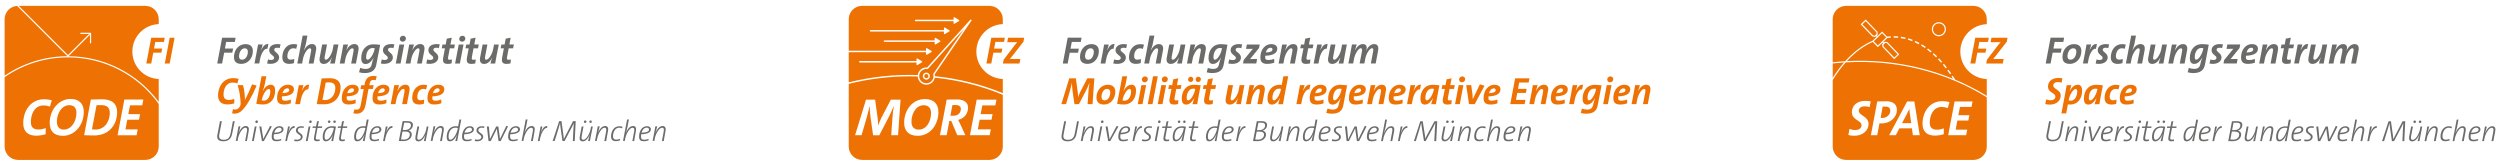 <?xml version="1.0" encoding="UTF-8"?><svg id="a" xmlns="http://www.w3.org/2000/svg" width="1150" height="77" viewBox="0 0 1150 77"><defs><style>.b{fill:#ee7203;}.c{fill:#6b6b6a;}</style></defs><path class="c" d="M703.27,64.9l.87-4.53c.27-1.46-.18-2.31-1.38-2.31-1.5,0-2.65,1.58-3.3,3.18h-.03c.54-1.72.76-2.58.85-3.06h-.86c-.19,1.07-.39,2.15-.6,3.22l-.68,3.5h.83l.26-1.37c.32-1.74,1.84-4.76,3.32-4.76.73,0,.96.56.72,1.77l-.83,4.36h.84ZM696.18,59.61c0,.87-.99,1.37-3.44,1.46.35-1.31,1.16-2.33,2.37-2.33.62,0,1.07.3,1.07.87M695.95,63.91c-.54.23-1.19.38-1.83.38-1.18,0-1.61-.3-1.61-1.54,0-.3.04-.73.1-.96,3.06-.12,4.45-.95,4.45-2.27,0-.8-.57-1.45-1.83-1.45-2.33,0-3.61,2.37-3.61,4.83,0,1.56.76,2.11,2.18,2.11.86,0,1.6-.15,2.22-.41l-.07-.69ZM689.13,64.9l.88-4.53c.27-1.46-.18-2.31-1.38-2.31-1.5,0-2.65,1.58-3.3,3.18h-.03c.56-1.72.68-2.35.77-2.83l.64-3.38h-.83l-1.87,9.88h.83l.26-1.37c.33-1.74,1.84-4.76,3.31-4.76.73,0,.95.56.7,1.77l-.81,4.36h.82ZM682.26,63.91c-.45.19-1.04.35-1.64.35-1.35,0-1.6-.85-1.6-1.62,0-1.7.87-3.86,2.79-3.86.5,0,1,.14,1.41.3l.23-.76c-.43-.14-.93-.23-1.54-.23-2.39,0-3.77,2.19-3.77,4.75,0,1.19.55,2.14,2.27,2.14.74,0,1.43-.18,1.93-.38l-.08-.69ZM675.66,64.9l.87-4.53c.27-1.46-.18-2.31-1.38-2.31-1.5,0-2.65,1.58-3.3,3.18h-.03c.54-1.72.76-2.58.85-3.06h-.86c-.19,1.07-.39,2.15-.6,3.22l-.68,3.5h.82l.26-1.37c.33-1.74,1.84-4.76,3.32-4.76.73,0,.96.56.72,1.77l-.82,4.36h.84ZM666.39,55.96c0-.3-.24-.54-.57-.54s-.6.24-.6.61c0,.3.23.55.57.55s.6-.26.6-.62M668.84,55.96c0-.3-.23-.54-.55-.54s-.61.24-.61.59c0,.31.24.57.57.57s.59-.26.59-.62M667.91,64.9c.19-1.07.39-2.15.59-3.22l.68-3.5h-.83l-.26,1.37c-.33,1.75-1.84,4.76-3.31,4.76-.73,0-.96-.55-.72-1.77l.82-4.36h-.82l-.88,4.53c-.27,1.46.18,2.31,1.38,2.31,1.5,0,2.65-1.58,3.3-3.18h.03c-.54,1.72-.76,2.58-.84,3.06h.85ZM660.66,64.9l.47-9.13h-1.28l-3.52,6.51c-.24.45-.47.97-.69,1.46h-.01c-.01-.49-.07-1.01-.15-1.46l-1.03-6.51h-1.12l-2.93,9.13h.88l1.77-5.86c.3-.99.53-1.77.7-2.49h.01c.04.55.15,1.22.24,1.91l1.03,6.44h.78l3.67-6.83c.32-.64.59-1.15.74-1.51h.04c-.07.5-.12,1.3-.19,2.41l-.3,5.94h.88ZM647.47,58.07c-1.39-.26-2.25,1.14-3.04,2.92h-.03c.45-1.39.66-2.18.77-2.81h-.84c-.19,1.07-.39,2.15-.59,3.22l-.68,3.5h.83l.3-1.57c.3-1.58,1.72-4.8,3.12-4.44l.16-.82ZM640.43,64.9l.88-4.53c.27-1.46-.18-2.31-1.38-2.31-1.5,0-2.65,1.58-3.3,3.18h-.03c.55-1.72.68-2.35.77-2.83l.64-3.38h-.83l-1.87,9.88h.83l.26-1.37c.32-1.74,1.84-4.76,3.31-4.76.73,0,.95.56.7,1.77l-.81,4.36h.83ZM633.34,59.61c0,.87-.99,1.37-3.44,1.46.35-1.31,1.16-2.33,2.37-2.33.62,0,1.07.3,1.07.87M633.11,63.91c-.54.23-1.19.38-1.83.38-1.18,0-1.61-.3-1.61-1.54,0-.3.04-.73.1-.96,3.06-.12,4.45-.95,4.45-2.27,0-.8-.57-1.45-1.83-1.45-2.33,0-3.61,2.37-3.61,4.83,0,1.56.76,2.11,2.18,2.11.87,0,1.6-.15,2.22-.41l-.07-.69ZM628.61,58.2l-.78-.3-2.26,4.63c-.33.69-.53,1.1-.74,1.57h-.01c-.03-.38-.05-.72-.15-1.58l-.55-4.34h-1.03l-2.19,4.34c-.26.53-.53,1.1-.73,1.57h-.01c-.03-.42-.08-.96-.14-1.56l-.41-4.36h-.92l.76,6.72h1.05l2.08-4.21c.27-.57.55-1.12.81-1.69h.01c.01.41.05.83.11,1.23l.68,4.67h.99l3.44-6.7ZM617.31,58.18c-.43-.07-.84-.11-1.23-.11-1.58,0-2.5.89-2.5,1.89,0,1.66,2.37,1.84,2.37,3.08,0,.81-.65,1.24-1.69,1.24-.46,0-1-.09-1.41-.23l-.2.8c.42.1,1,.15,1.43.15,1.88,0,2.73-.99,2.73-2.04,0-1.65-2.37-1.83-2.37-3.07,0-.68.54-1.15,1.54-1.15.35,0,.77.07,1.16.16l.16-.73ZM611.17,59.61c0,.87-.99,1.37-3.44,1.46.35-1.31,1.16-2.33,2.37-2.33.62,0,1.07.3,1.07.87M610.94,63.91c-.54.23-1.19.38-1.83.38-1.18,0-1.61-.3-1.61-1.54,0-.3.04-.73.09-.96,3.06-.12,4.45-.95,4.45-2.27,0-.8-.57-1.45-1.83-1.45-2.33,0-3.61,2.37-3.61,4.83,0,1.56.76,2.11,2.18,2.11.87,0,1.6-.15,2.22-.41l-.07-.69ZM604.33,59.52c-.34,1.76-1.84,4.79-3.34,4.79-.47,0-.8-.41-.8-1.43,0-1.85.84-4.11,3.15-4.11.43,0,.8.07,1.11.15l-.12.61ZM604.14,64.9l.46-2.43,1.42-7.44h-.85l-.59,3.15c-.37-.05-.69-.08-1.1-.08-2.94,0-4.15,2.49-4.15,4.92,0,1.41.51,2,1.45,2,1.84,0,2.92-2.23,3.35-3.29h.03c-.46,1.5-.76,2.53-.86,3.17h.85ZM596.82,64.9l.87-4.53c.27-1.46-.18-2.31-1.38-2.31-1.5,0-2.65,1.58-3.3,3.18h-.03c.54-1.72.76-2.58.85-3.06h-.86c-.19,1.07-.39,2.15-.6,3.22l-.68,3.5h.83l.26-1.37c.32-1.74,1.84-4.76,3.32-4.76.73,0,.96.56.72,1.77l-.83,4.36h.84ZM589.07,64.9c.19-1.07.39-2.15.59-3.22l.68-3.5h-.83l-.26,1.37c-.33,1.75-1.84,4.76-3.32,4.76-.73,0-.96-.55-.72-1.77l.83-4.36h-.83l-.88,4.53c-.27,1.46.18,2.31,1.38,2.31,1.5,0,2.65-1.58,3.3-3.18h.03c-.54,1.72-.76,2.58-.84,3.06h.85ZM578.08,60.53c.23-.01.72-.01,1.04-.01,1.65,0,2.34.47,2.34,1.41,0,1.24-.97,2.31-2.87,2.31-.54,0-.96-.04-1.2-.08l.69-3.63ZM578.85,56.46c.42-.01.87-.04,1.33-.04,1.37,0,1.78.51,1.78,1.19,0,1.07-.66,2.25-2.81,2.25-.32,0-.65,0-.95-.01l.65-3.38ZM576.4,64.9c.68.01,1.5.04,2.04.04,2.6,0,3.92-1.47,3.92-3.12,0-.87-.57-1.53-1.56-1.68h0c1.02-.34,2.04-1.26,2.04-2.65,0-.95-.62-1.76-2.57-1.76-.88,0-1.58.04-2.15.04l-1.73,9.13ZM572.98,58.07c-1.39-.26-2.25,1.14-3.04,2.92h-.03c.45-1.39.66-2.18.77-2.81h-.84c-.19,1.07-.39,2.15-.6,3.22l-.68,3.5h.83l.3-1.57c.3-1.58,1.72-4.8,3.12-4.44l.16-.82ZM566.61,59.61c0,.87-.99,1.37-3.44,1.46.35-1.31,1.16-2.33,2.37-2.33.62,0,1.07.3,1.07.87M566.38,63.91c-.54.23-1.19.38-1.83.38-1.18,0-1.61-.3-1.61-1.54,0-.3.04-.73.1-.96,3.06-.12,4.45-.95,4.45-2.27,0-.8-.57-1.45-1.83-1.45-2.33,0-3.61,2.37-3.61,4.83,0,1.56.76,2.11,2.18,2.11.87,0,1.6-.15,2.22-.41l-.07-.69ZM559.76,59.52c-.34,1.76-1.84,4.79-3.34,4.79-.47,0-.8-.41-.8-1.43,0-1.85.84-4.11,3.15-4.11.43,0,.8.07,1.11.15l-.12.61ZM559.57,64.9l.46-2.43,1.42-7.44h-.85l-.6,3.15c-.36-.05-.69-.08-1.1-.08-2.94,0-4.15,2.49-4.15,4.92,0,1.41.51,2,1.45,2,1.84,0,2.92-2.23,3.36-3.29h.03c-.46,1.5-.76,2.53-.87,3.17h.85ZM550.06,64.14c-.27.07-.58.11-.99.11-.74,0-.91-.34-.69-1.49l.74-3.91h2l.12-.68h-1.99l.47-2.49-.88.22-.43,2.27h-1.47l-.14.68h1.49l-.8,4.06c-.27,1.46.04,2.08,1.38,2.08.36,0,.8-.05,1.16-.12v-.73ZM542.95,55.96c0-.3-.24-.54-.57-.54s-.59.24-.59.61c0,.3.23.55.57.55s.59-.26.59-.62M545.4,55.96c0-.3-.23-.54-.55-.54s-.61.24-.61.59c0,.31.24.57.57.57s.6-.26.6-.62M544.44,59.52c-.34,1.76-1.84,4.79-3.34,4.79-.47,0-.8-.41-.8-1.43,0-1.85.84-4.11,3.15-4.11.43,0,.8.07,1.11.15l-.12.61ZM544.25,64.9c.27-1.49.45-2.42,1.26-6.62-.55-.12-1.19-.19-1.92-.19-2.93,0-4.15,2.49-4.15,4.92,0,1.41.51,2,1.45,2,1.84,0,2.92-2.23,3.35-3.29h.03c-.46,1.5-.76,2.53-.88,3.17h.87ZM537.82,64.14c-.27.07-.58.11-.99.11-.74,0-.91-.34-.69-1.49l.74-3.91h2l.12-.68h-1.99l.47-2.49-.88.22-.43,2.27h-1.47l-.14.68h1.49l-.8,4.06c-.27,1.46.04,2.08,1.38,2.08.37,0,.8-.05,1.16-.12v-.73ZM531.99,64.9l1.27-6.72h-.83l-1.27,6.72h.82ZM533.87,55.96c0-.31-.24-.57-.57-.57s-.62.27-.62.64c0,.31.24.58.58.58s.61-.28.61-.65M529.92,58.18c-.43-.07-.84-.11-1.23-.11-1.58,0-2.5.89-2.5,1.89,0,1.66,2.37,1.84,2.37,3.08,0,.81-.65,1.24-1.69,1.24-.46,0-1-.09-1.41-.23l-.2.8c.42.1,1,.15,1.43.15,1.88,0,2.73-.99,2.73-2.04,0-1.65-2.37-1.83-2.37-3.07,0-.68.54-1.15,1.54-1.15.35,0,.77.07,1.16.16l.16-.73ZM525.36,58.07c-1.39-.26-2.25,1.14-3.04,2.92h-.03c.45-1.39.66-2.18.77-2.81h-.84c-.19,1.07-.39,2.15-.6,3.22l-.68,3.5h.83l.3-1.57c.3-1.58,1.72-4.8,3.12-4.44l.16-.82ZM518.99,59.61c0,.87-.99,1.37-3.44,1.46.35-1.31,1.16-2.33,2.37-2.33.62,0,1.07.3,1.07.87M518.76,63.91c-.54.23-1.19.38-1.83.38-1.18,0-1.61-.3-1.61-1.54,0-.3.04-.73.09-.96,3.06-.12,4.45-.95,4.45-2.27,0-.8-.57-1.45-1.83-1.45-2.33,0-3.61,2.37-3.61,4.83,0,1.56.76,2.11,2.18,2.11.87,0,1.6-.15,2.22-.41l-.07-.69ZM514.46,58.22l-.78-.31-3.3,6.14h-.01c-.01-.34-.07-.8-.12-1.15l-.76-4.72h-.92l1.2,6.72h.93l3.76-6.68ZM505.76,64.9l1.27-6.72h-.83l-1.27,6.72h.83ZM507.64,55.96c0-.31-.24-.57-.57-.57s-.62.27-.62.64c0,.31.24.58.58.58s.61-.28.61-.65M502.31,64.9l.86-4.53c.27-1.46-.17-2.31-1.38-2.31-1.5,0-2.65,1.58-3.3,3.18h-.03c.54-1.72.76-2.58.85-3.06h-.87c-.19,1.07-.39,2.15-.59,3.22l-.68,3.5h.83l.26-1.37c.32-1.74,1.84-4.76,3.31-4.76.73,0,.96.56.72,1.77l-.82,4.36h.84ZM496.3,55.77h-.84l-1.08,5.67c-.41,2.15-1.43,2.87-3.14,2.87-1.85,0-2.31-.86-2-2.48l1.16-6.06h-.85l-1.16,6.07c-.34,1.77.11,3.17,2.73,3.17,2.27,0,3.62-1.1,4.07-3.45l1.11-5.79Z"/><path class="b" d="M438.09,48.38l-.92,4.85s.6.02,1.28.02c2.64,0,3.54-1.7,3.54-3.13,0-1.07-.73-1.82-2.5-1.82-.65,0-1.4.07-1.4.07M419.28,55.99c0,2.18,1.02,3.64,3.39,3.64,3.56,0,5.62-3.88,5.62-7.59,0-2.18-1.04-3.64-3.39-3.64-3.56,0-5.62,3.88-5.62,7.59M393.34,62.2l5.02-16.36h4.19l1.16,8.48c.15.97.22,2.21.22,3.32h.05c.41-1.12.9-2.35,1.4-3.32l4.41-8.48h4.46l-1.14,16.36h-3.15l.56-8.05c.14-1.84.36-3.83.65-5.33h-.07c-.56,1.41-1.21,2.91-2.04,4.56l-4.58,8.83h-2.86l-1.21-8.49c-.15-1.33-.36-3.51-.36-4.9h-.05c-.32,1.53-.83,3.54-1.36,5.41l-2.33,7.97h-2.98ZM415.91,56.5c0-5.82,3.76-10.93,9.55-10.93,4.27,0,6.21,2.45,6.21,5.94,0,5.84-3.76,10.96-9.55,10.96-4.29,0-6.21-2.45-6.21-5.97M432.37,62.2l3.1-16.36s2.35-.1,4.56-.1c3.52,0,5.28,1.43,5.28,3.78s-1.36,4.85-4.56,5.62c0,0,.46.83.85,1.7l2.47,5.36h-3.71l-2.79-6.59h-.87l-1.24,6.59h-3.1ZM446.18,62.2l3.1-16.36h9.09l-.51,2.64h-5.99l-.78,4.02h5.48l-.48,2.57h-5.45l-.85,4.41h5.99l-.51,2.72h-9.09ZM390.44,38.56h-.02v28.86c0,3.38,2.76,6.14,6.14,6.14h58.59c3.38,0,6.14-2.76,6.14-6.14v-23.82h-.02c-9.94-4.12-20.46-6.77-31.27-7.88-.15.83-.54,1.56-1.13,2.14-.74.72-1.72,1.11-2.75,1.11h-.07c-2.09-.04-3.79-1.7-3.88-3.79-1.46-.05-2.65-.07-3.74-.07-9.32,0-18.74,1.16-27.98,3.45M427.08,35.03c0-.53-.42-.97-.95-.98l-.02-.07v.07c-.52,0-.95.42-.96.95,0,.53.42.97.95.98h0c.54,0,.96-.41.97-.95M427.75,35.04c-.02.89-.75,1.61-1.63,1.61h-.03c-.9-.02-1.62-.76-1.61-1.66.02-.88.75-1.6,1.63-1.6h.03c.9.02,1.62.76,1.61,1.66M429.41,35.06c0-.27-.03-.54-.11-.87-.02-.09,0-.19.05-.27l14.16-20.7-16.66,18.43c-.08.09-.19.12-.29.11l-.13-.02c-.08-.01-.16-.02-.24-.03h-.06c-1.79,0-3.26,1.45-3.3,3.24-.03,1.82,1.42,3.32,3.24,3.35.03,0,.05,0,.08,0,.85,0,1.65-.33,2.27-.92.63-.61.99-1.43,1-2.31M441.27,9.45c0,.11-.06.2-.16.26l-2.08,1.23s-.08.03-.12.03-.08,0-.12-.03c-.09-.05-.15-.15-.15-.25v-.93h-17.48c-.19,0-.34-.15-.34-.34s.15-.33.34-.33h17.48v-.94c0-.09.06-.18.15-.23.09-.05.19-.05.27,0l2.05,1.26c.1.06.16.16.16.27M400.44,13.84h33.77v-.94c0-.09.06-.18.15-.23.09-.05.19-.05.27,0l2.05,1.26c.1.06.16.16.16.27,0,.1-.05.2-.16.26l-2.08,1.23s-.08.03-.12.03-.08-.01-.12-.03c-.09-.05-.15-.15-.15-.25v-.93h-33.77c-.19,0-.34-.15-.34-.34s.15-.34.34-.34M406.48,18.93c0-.19.15-.34.33-.34h23.14v-.94c0-.09.06-.18.15-.23.09-.05.19-.05.27,0l2.05,1.26c.1.06.16.16.16.27,0,.1-.06.2-.16.26l-2.08,1.23s-.08.03-.12.03-.08-.01-.12-.03c-.09-.05-.15-.15-.15-.25v-.93h-23.14c-.18,0-.33-.15-.33-.34M424.22,28.44c0,.11-.06.2-.16.26l-2.08,1.23s-.08.03-.12.03-.08-.01-.12-.03c-.09-.05-.15-.15-.15-.25v-.93h-26.1c-.18,0-.33-.15-.33-.34s.15-.34.33-.34h26.1v-.94c0-.09.06-.18.15-.23.09-.05.19-.05.27,0l2.05,1.26c.1.06.16.16.16.27M461.29,11.09v-2.26c0-3.38-2.76-6.14-6.14-6.14h-58.59c-3.38,0-6.14,2.76-6.14,6.14v14.5h35.54v-.94c0-.09.06-.18.15-.23.09-.05.18-.05.27,0l2.05,1.26c.1.06.16.16.16.27,0,.11-.05.2-.16.26l-2.08,1.23s-.08.04-.12.04-.08-.01-.12-.03c-.09-.05-.15-.15-.15-.25v-.93h-35.54v13.86c10.44-2.57,21.13-3.7,31.77-3.35.25-1.99,1.92-3.48,3.92-3.48h.07c.1,0,.19.01.28.03l19.87-21.97c.11-.13.32-.15.46-.04.14.11.17.31.07.45l-16.88,24.67c.07.31.1.6.1.87,10.78,1.1,21.28,3.73,31.21,7.81v-6.52c-6.77-.25-12.17-5.8-12.17-12.63s5.41-12.37,12.17-12.62M461.85,19.28l.37-1.92h-6.23l-2.25,11.87h2.25l.95-5h3.75l.37-1.88h-3.76l.58-3.08h3.98ZM471.12,17.36h-7.41l-.37,2.06h2.53c.57,0,1.01,0,1.31,0,.3,0,.55-.01.77-.03-.18.19-.34.37-.5.55-.16.18-.31.37-.46.57l-5.33,6.97-.33,1.76h7.62l.4-2.11h-4.01c-.41,0-.69.01-.83.03.13-.14.25-.28.36-.41.11-.14.22-.27.33-.41l5.59-7.14.33-1.83Z"/><path class="c" d="M632.82,29.21l1.12-6.03c.32-1.71-.19-2.9-1.85-2.9s-2.81,1.35-3.62,2.97h-.04c.18-.58.26-.91.26-1.27,0-1.14-.7-1.71-1.76-1.71-1.65,0-2.83,1.35-3.64,2.9h-.03c.47-1.32.69-2.16.79-2.71h-2.15c-.23,1.37-.49,2.78-.76,4.17l-.88,4.57h2.2l.42-2.22c.44-2.36,2.06-4.8,3.11-4.8.53,0,.7.46.49,1.53l-1.05,5.49h2.18l.42-2.22c.44-2.36,2.06-4.8,3.11-4.8.53,0,.7.46.49,1.53l-1.04,5.49h2.2ZM617.94,29.21c.23-1.37.48-2.78.74-4.17l.88-4.57h-2.2l-.42,2.22c-.37,2.04-1.97,4.78-3.13,4.78-.56,0-.74-.44-.53-1.51l1.04-5.49h-2.2l-1.14,6.03c-.33,1.71.19,2.9,1.88,2.9s2.87-1.35,3.67-2.9h.04c-.49,1.37-.69,2.18-.79,2.71h2.16ZM610.73,20.3c-1.51-.25-2.46.97-3.39,2.81h-.04c.42-1.19.63-1.97.76-2.64h-2.13c-.23,1.37-.49,2.78-.76,4.17l-.88,4.57h2.2l.37-1.9c.54-2.95,2.11-5.26,3.39-4.85l.48-2.16ZM602.78,27.38c-.32.07-.67.12-1.07.12-.7,0-.86-.3-.67-1.32l.74-3.97h2.06l.33-1.74h-2.06l.6-3.15-2.29.46-.51,2.69h-1.46l-.33,1.74h1.48l-.83,4.19c-.41,2.09.16,2.99,2.04,2.99.53,0,1.21-.09,1.79-.23l.18-1.78ZM595.62,29.21l1.14-6.03c.32-1.71-.19-2.9-1.88-2.9s-2.88,1.35-3.67,2.9h-.04c.47-1.37.69-2.18.79-2.71h-2.16c-.23,1.37-.49,2.78-.76,4.17l-.88,4.57h2.2l.42-2.22c.39-2.04,1.97-4.78,3.15-4.78.56,0,.74.44.53,1.51l-1.05,5.49h2.22ZM585.35,22.72c0,.88-.95,1.35-3.08,1.42.32-1.14,1.02-2.18,2.16-2.18.56,0,.91.26.91.76M586.11,27.1c-.81.32-1.71.51-2.53.51-1.21,0-1.6-.28-1.6-1.28,0-.21.02-.51.05-.69,3.43-.11,5.51-1.13,5.51-3.22,0-1.06-.67-2.13-2.83-2.13-2.73,0-4.94,2.48-4.94,6.14,0,1.93.86,2.95,3.1,2.95,1.16,0,2.3-.19,3.29-.56l-.04-1.72ZM579.46,20.47h-5.91l-.39,2.02h1.37c.83,0,1.42-.02,1.78-.03l-4.22,5.15-.3,1.6h6.09l.39-2.06h-1.37c-.63,0-1.51,0-1.86.02l4.13-5.1.3-1.6ZM571.37,20.42c-.49-.09-1.04-.14-1.51-.14-2.48,0-3.78,1.3-3.78,2.78,0,2.07,2.43,2.44,2.43,3.6,0,.63-.51.98-1.44.98-.49,0-1.18-.12-1.62-.3l-.42,1.85c.49.12,1.27.19,1.83.19,2.71,0,3.98-1.37,3.98-2.9,0-2.07-2.45-2.44-2.45-3.6,0-.54.44-.92,1.34-.92.39,0,.88.09,1.28.19l.37-1.74ZM562.01,22.76c-.35,1.85-1.9,4.71-3.15,4.71-.42,0-.67-.37-.67-1.21,0-1.83.93-4.19,2.95-4.19.39,0,.7.05.98.12l-.12.56ZM564.63,20.58c-.98-.16-1.97-.26-3.09-.26-3.83,0-5.61,3.06-5.61,6.37,0,1.86.7,2.73,2.06,2.73,1.74,0,2.95-1.67,3.64-2.94l.03.02c-.44,1.18-.7,2.01-.9,3.01-.3,1.57-1.16,2.2-2.76,2.2-.81,0-1.71-.19-2.39-.46l-.54,2.02c.7.21,1.58.33,2.57.33,3.31,0,4.8-1.42,5.24-3.83l1.76-9.18ZM553.47,29.21l1.14-6.03c.32-1.71-.19-2.9-1.88-2.9s-2.88,1.35-3.67,2.9h-.04c.48-1.37.69-2.18.79-2.71h-2.16c-.23,1.37-.49,2.78-.76,4.17l-.88,4.57h2.2l.42-2.22c.39-2.04,1.97-4.78,3.15-4.78.56,0,.74.44.53,1.51l-1.05,5.49h2.22ZM543.67,29.21c.23-1.37.48-2.78.74-4.17l.88-4.57h-2.2l-.42,2.22c-.37,2.04-1.97,4.78-3.13,4.78-.56,0-.74-.44-.53-1.51l1.04-5.49h-2.2l-1.14,6.03c-.33,1.71.19,2.9,1.88,2.9s2.87-1.35,3.68-2.9h.04c-.49,1.37-.69,2.18-.79,2.71h2.16ZM533.82,29.21l1.14-6.01c.32-1.71-.21-2.92-1.88-2.92s-2.87,1.35-3.68,2.9h-.03c.54-1.46.79-2.34.93-3.11l.7-3.69h-2.2l-2.43,12.84h2.2l.42-2.22c.37-2.04,1.97-4.78,3.13-4.78.56,0,.74.44.53,1.51l-1.04,5.49h2.2ZM524.85,27.12c-.46.19-1.05.32-1.62.32-1.2,0-1.53-.74-1.53-1.56,0-1.64.79-3.66,2.64-3.66.49,0,.97.1,1.37.28l.53-1.97c-.54-.12-1.11-.21-1.78-.21-3.17,0-5.12,2.71-5.12,6.05,0,1.83.91,3.01,3.24,3.01.77,0,1.53-.14,2.15-.35l.12-1.9ZM518.43,20.42c-.49-.09-1.04-.14-1.51-.14-2.48,0-3.78,1.3-3.78,2.78,0,2.07,2.43,2.44,2.43,3.6,0,.63-.51.98-1.44.98-.49,0-1.18-.12-1.62-.3l-.42,1.85c.49.12,1.27.19,1.83.19,2.71,0,3.97-1.37,3.97-2.9,0-2.07-2.44-2.44-2.44-3.6,0-.54.44-.92,1.34-.92.39,0,.88.09,1.28.19l.37-1.74ZM512.7,20.3c-1.51-.25-2.46.97-3.39,2.81h-.04c.42-1.19.63-1.97.76-2.64h-2.13c-.23,1.37-.49,2.78-.76,4.17l-.88,4.57h2.2l.37-1.9c.55-2.95,2.11-5.26,3.39-4.85l.47-2.16ZM503.15,23.79c0,1.55-.76,3.68-2.57,3.68-1.02,0-1.46-.67-1.46-1.58,0-1.55.76-3.69,2.59-3.69,1,0,1.44.69,1.44,1.6M505.47,23.46c0-1.78-.98-3.17-3.45-3.17-3.13,0-5.22,2.69-5.22,5.93,0,1.78.98,3.17,3.45,3.17,3.13,0,5.22-2.69,5.22-5.93M497.52,17.34h-6.38l-2.25,11.87h2.25l.93-4.96h3.83l.37-1.87h-3.83l.58-3.09h4.13l.37-1.95Z"/><path class="b" d="M757.98,47.91l1.14-6.03c.32-1.71-.19-2.9-1.88-2.9s-2.88,1.35-3.68,2.9h-.03c.47-1.37.69-2.18.79-2.71h-2.16c-.23,1.37-.49,2.78-.76,4.17l-.88,4.57h2.2l.42-2.22c.39-2.04,1.97-4.78,3.15-4.78.56,0,.74.44.53,1.51l-1.05,5.49h2.21ZM747.71,41.42c0,.88-.95,1.35-3.08,1.43.32-1.14,1.02-2.18,2.16-2.18.56,0,.92.26.92.76M748.47,45.8c-.81.32-1.71.51-2.53.51-1.21,0-1.6-.28-1.6-1.28,0-.21.02-.51.05-.69,3.43-.11,5.51-1.13,5.51-3.22,0-1.06-.67-2.13-2.83-2.13-2.73,0-4.94,2.48-4.94,6.14,0,1.93.86,2.95,3.1,2.95,1.16,0,2.3-.19,3.29-.56l-.03-1.72ZM739.64,47.91l1.65-8.74h-2.18l-1.65,8.74h2.18ZM742.1,36.41c0-.67-.54-1.27-1.3-1.27s-1.48.62-1.48,1.44c0,.69.53,1.28,1.32,1.28s1.46-.62,1.46-1.46M734.08,41.46c-.35,1.85-1.9,4.71-3.15,4.71-.42,0-.67-.37-.67-1.21,0-1.83.93-4.18,2.96-4.18.39,0,.7.05.98.12l-.12.56ZM736.7,39.28c-.98-.16-1.97-.26-3.09-.26-3.83,0-5.61,3.06-5.61,6.37,0,1.86.7,2.73,2.06,2.73,1.74,0,2.96-1.67,3.64-2.94l.04.02c-.44,1.18-.7,2.01-.9,3.01-.3,1.57-1.16,2.2-2.76,2.2-.81,0-1.71-.19-2.39-.46l-.55,2.02c.7.21,1.58.33,2.57.33,3.31,0,4.8-1.42,5.24-3.83l1.76-9.18ZM728.24,38.99c-1.51-.25-2.46.97-3.4,2.81h-.03c.42-1.2.63-1.97.76-2.64h-2.13c-.23,1.37-.49,2.78-.76,4.17l-.88,4.57h2.2l.37-1.9c.54-2.95,2.11-5.26,3.39-4.85l.47-2.16ZM718.99,41.42c0,.88-.95,1.35-3.08,1.43.32-1.14,1.02-2.18,2.16-2.18.56,0,.91.26.91.76M719.75,45.8c-.81.32-1.71.51-2.53.51-1.21,0-1.6-.28-1.6-1.28,0-.21.02-.51.05-.69,3.43-.11,5.51-1.13,5.51-3.22,0-1.06-.67-2.13-2.83-2.13-2.73,0-4.94,2.48-4.94,6.14,0,1.93.86,2.95,3.1,2.95,1.16,0,2.3-.19,3.29-.56l-.04-1.72ZM710.94,47.91l1.14-6.03c.32-1.71-.19-2.9-1.88-2.9s-2.88,1.35-3.68,2.9h-.03c.47-1.37.69-2.18.79-2.71h-2.16c-.23,1.37-.49,2.78-.76,4.17l-.88,4.57h2.2l.42-2.22c.39-2.04,1.97-4.78,3.15-4.78.56,0,.74.44.53,1.51l-1.05,5.49h2.22ZM701.67,45.94h-4.34l.62-3.2h3.96l.35-1.86h-3.98l.56-2.92h4.34l.37-1.92h-6.59l-2.25,11.87h6.6l.37-1.97ZM688.04,41.42c0,.88-.95,1.35-3.08,1.43.32-1.14,1.02-2.18,2.16-2.18.56,0,.91.26.91.76M688.8,45.8c-.81.32-1.71.51-2.53.51-1.21,0-1.6-.28-1.6-1.28,0-.21.02-.51.05-.69,3.43-.11,5.5-1.13,5.5-3.22,0-1.06-.67-2.13-2.83-2.13-2.73,0-4.94,2.48-4.94,6.14,0,1.93.86,2.95,3.1,2.95,1.16,0,2.3-.19,3.29-.56l-.04-1.72ZM682.87,39.43l-2.13-.65-3.24,6.79h-.04c0-.65-.05-1.49-.12-2.18l-.58-4.22h-2.3l1.28,8.74h2.64l4.49-8.48ZM671.51,47.91l1.65-8.74h-2.18l-1.65,8.74h2.18ZM673.97,36.41c0-.67-.54-1.27-1.3-1.27s-1.48.62-1.48,1.44c0,.69.53,1.28,1.32,1.28s1.46-.62,1.46-1.46M667.8,46.08c-.32.07-.67.12-1.07.12-.7,0-.86-.3-.67-1.32l.74-3.97h2.06l.33-1.74h-2.06l.6-3.15-2.29.46-.51,2.69h-1.46l-.33,1.74h1.48l-.83,4.19c-.4,2.09.16,2.99,2.04,2.99.53,0,1.21-.09,1.79-.23l.18-1.78ZM659.5,41.46c-.35,1.85-1.9,4.71-3.15,4.71-.42,0-.67-.37-.67-1.21,0-1.83.93-4.18,2.96-4.18.39,0,.7.05.98.12l-.12.56ZM660.52,47.91c.37-2.3.83-4.57,1.6-8.64-.98-.19-2.04-.26-3.1-.26-3.83,0-5.61,3.06-5.61,6.37,0,1.86.7,2.73,2.06,2.73,1.74,0,2.95-1.67,3.66-2.97h.03c-.4,1.21-.67,2.09-.83,2.78h2.18ZM653.66,38.99c-1.51-.25-2.46.97-3.39,2.81h-.03c.42-1.2.63-1.97.76-2.64h-2.13c-.23,1.37-.49,2.78-.76,4.17l-.88,4.57h2.2l.37-1.9c.55-2.95,2.11-5.26,3.39-4.85l.47-2.16ZM644.41,41.42c0,.88-.95,1.35-3.08,1.43.32-1.14,1.02-2.18,2.16-2.18.56,0,.91.26.91.76M645.16,45.8c-.81.32-1.71.51-2.53.51-1.21,0-1.6-.28-1.6-1.28,0-.21.02-.51.05-.69,3.43-.11,5.51-1.13,5.51-3.22,0-1.06-.67-2.13-2.83-2.13-2.73,0-4.94,2.48-4.94,6.14,0,1.93.86,2.95,3.1,2.95,1.16,0,2.3-.19,3.29-.56l-.03-1.72ZM636.35,47.91l1.14-6.03c.32-1.71-.19-2.9-1.88-2.9s-2.89,1.35-3.68,2.9h-.03c.47-1.37.69-2.18.79-2.71h-2.16c-.23,1.37-.49,2.78-.76,4.17l-.88,4.57h2.2l.42-2.22c.39-2.04,1.97-4.78,3.15-4.78.56,0,.74.44.53,1.51l-1.06,5.49h2.22ZM626.08,41.42c0,.88-.95,1.35-3.08,1.43.32-1.14,1.02-2.18,2.16-2.18.56,0,.91.26.91.76M626.84,45.8c-.81.32-1.71.51-2.53.51-1.21,0-1.6-.28-1.6-1.28,0-.21.02-.51.05-.69,3.43-.11,5.51-1.13,5.51-3.22,0-1.06-.67-2.13-2.83-2.13-2.73,0-4.94,2.48-4.94,6.14,0,1.93.86,2.95,3.1,2.95,1.16,0,2.3-.19,3.29-.56l-.03-1.72ZM617.04,41.46c-.35,1.85-1.9,4.71-3.15,4.71-.42,0-.67-.37-.67-1.21,0-1.83.93-4.18,2.95-4.18.39,0,.7.05.98.12l-.12.56ZM619.66,39.28c-.99-.16-1.97-.26-3.1-.26-3.83,0-5.61,3.06-5.61,6.37,0,1.86.7,2.73,2.06,2.73,1.74,0,2.95-1.67,3.64-2.94l.04.02c-.44,1.18-.7,2.01-.9,3.01-.3,1.57-1.16,2.2-2.76,2.2-.81,0-1.71-.19-2.39-.46l-.54,2.02c.7.21,1.58.33,2.57.33,3.31,0,4.8-1.42,5.24-3.83l1.76-9.18ZM608.06,41.42c0,.88-.95,1.35-3.08,1.43.32-1.14,1.02-2.18,2.16-2.18.56,0,.91.26.91.76M608.81,45.8c-.81.32-1.71.51-2.53.51-1.21,0-1.6-.28-1.6-1.28,0-.21.02-.51.05-.69,3.43-.11,5.5-1.13,5.5-3.22,0-1.06-.67-2.13-2.83-2.13-2.73,0-4.94,2.48-4.94,6.14,0,1.93.86,2.95,3.09,2.95,1.16,0,2.3-.19,3.29-.56l-.03-1.72ZM602.78,38.99c-1.51-.25-2.46.97-3.39,2.81h-.04c.42-1.2.63-1.97.76-2.64h-2.13c-.23,1.37-.49,2.78-.76,4.17l-.88,4.57h2.2l.37-1.9c.55-2.95,2.11-5.26,3.4-4.85l.47-2.16ZM589.15,41.46c-.35,1.85-1.9,4.71-3.15,4.71-.42,0-.67-.37-.67-1.21,0-1.83.93-4.18,2.95-4.18.39,0,.7.05.98.12l-.12.56ZM590.17,47.91c.18-1.09.37-2.09.56-3.15l1.85-9.69h-2.22l-.76,4.01c-.37-.05-.63-.07-.93-.07-3.83,0-5.61,3.06-5.61,6.37,0,1.86.7,2.73,2.06,2.73,1.74,0,2.95-1.67,3.66-2.97h.03c-.4,1.21-.69,2.09-.81,2.78h2.16ZM580.6,47.91l1.14-6.03c.32-1.71-.19-2.9-1.88-2.9s-2.88,1.35-3.68,2.9h-.03c.47-1.37.68-2.18.79-2.71h-2.16c-.23,1.37-.49,2.78-.76,4.17l-.88,4.57h2.2l.42-2.22c.39-2.04,1.97-4.78,3.15-4.78.56,0,.74.44.53,1.51l-1.05,5.49h2.22ZM570.81,47.91c.23-1.37.47-2.78.74-4.17l.88-4.57h-2.2l-.42,2.22c-.37,2.04-1.97,4.78-3.13,4.78-.56,0-.74-.44-.53-1.51l1.04-5.49h-2.2l-1.14,6.03c-.33,1.71.19,2.9,1.88,2.9s2.87-1.35,3.68-2.9h.03c-.49,1.37-.68,2.18-.79,2.71h2.16ZM557.99,46.08c-.32.07-.67.12-1.07.12-.7,0-.86-.3-.67-1.32l.74-3.97h2.06l.33-1.74h-2.06l.6-3.15-2.29.46-.51,2.69h-1.46l-.33,1.74h1.48l-.83,4.19c-.4,2.09.16,2.99,2.04,2.99.53,0,1.21-.09,1.79-.23l.18-1.78ZM548.93,36.46c0-.63-.49-1.16-1.16-1.16s-1.25.53-1.25,1.25c0,.63.49,1.18,1.16,1.18s1.25-.55,1.25-1.27M552.41,36.46c0-.63-.49-1.16-1.16-1.16s-1.25.53-1.25,1.23c0,.65.49,1.2,1.16,1.2s1.25-.55,1.25-1.27M549.69,41.46c-.35,1.85-1.9,4.71-3.15,4.71-.42,0-.67-.37-.67-1.21,0-1.83.93-4.18,2.95-4.18.39,0,.7.05.99.12l-.12.56ZM550.71,47.91c.37-2.3.83-4.57,1.6-8.64-.98-.19-2.04-.26-3.09-.26-3.83,0-5.61,3.06-5.61,6.37,0,1.86.7,2.73,2.06,2.73,1.74,0,2.95-1.67,3.66-2.97h.03c-.4,1.21-.67,2.09-.83,2.78h2.18ZM542.07,46.08c-.32.07-.67.12-1.07.12-.7,0-.86-.3-.67-1.32l.74-3.97h2.06l.33-1.74h-2.06l.6-3.15-2.29.46-.51,2.69h-1.46l-.34,1.74h1.48l-.83,4.19c-.4,2.09.16,2.99,2.04,2.99.53,0,1.21-.09,1.79-.23l.18-1.78ZM534.74,47.91l1.65-8.74h-2.18l-1.65,8.74h2.18ZM537.2,36.41c0-.67-.55-1.27-1.3-1.27s-1.48.62-1.48,1.44c0,.69.53,1.28,1.32,1.28s1.46-.62,1.46-1.46M532.58,35.07h-2.18l-2.43,12.84h2.18l2.43-12.84ZM525.56,47.91l1.65-8.74h-2.18l-1.65,8.74h2.18ZM528.02,36.41c0-.67-.55-1.27-1.3-1.27s-1.48.62-1.48,1.44c0,.69.53,1.28,1.32,1.28s1.46-.62,1.46-1.46M516.47,45.59c.35-1.81,1.9-4.68,3.15-4.68.44,0,.67.37.67,1.21,0,1.83-.91,4.19-2.94,4.19-.4,0-.7-.05-.98-.12l.1-.6ZM518.47,35.07h-2.2l-2.41,12.68c.93.21,1.93.32,3.08.32,3.85,0,5.63-3.06,5.63-6.37,0-1.86-.72-2.73-2.06-2.73-1.55,0-2.8,1.23-3.68,2.97h-.03c.54-1.53.81-2.37.97-3.18l.7-3.69ZM510.72,42.49c0,1.55-.76,3.68-2.57,3.68-1.02,0-1.46-.67-1.46-1.58,0-1.55.76-3.69,2.58-3.69,1,0,1.44.69,1.44,1.6M513.04,42.16c0-1.78-.99-3.17-3.45-3.17-3.13,0-5.22,2.69-5.22,5.93,0,1.78.99,3.17,3.45,3.17,3.13,0,5.22-2.69,5.22-5.93M502.57,47.91l.83-11.87h-3.24l-3.2,6.16c-.37.7-.72,1.6-1.02,2.41h-.04c0-.81-.05-1.71-.16-2.41l-.84-6.16h-3.04l-3.64,11.87h2.16l1.69-5.79c.39-1.35.76-2.81.99-3.92h.04c0,1,.16,2.58.26,3.55l.88,6.15h2.08l3.32-6.4c.6-1.2,1.07-2.29,1.48-3.31h.05c-.21,1.09-.37,2.53-.48,3.87l-.4,5.84h2.29Z"/><path class="c" d="M948.24,61.56c-.45,2.35-1.81,3.45-4.09,3.45-2.62,0-3.06-1.39-2.73-3.17l1.16-6.08h.85l-1.16,6.06c-.31,1.61.15,2.48,2,2.48,1.7,0,2.73-.72,3.14-2.87l1.08-5.67h.84l-1.1,5.79Z"/><path class="c" d="M955.06,64.91h-.84l.83-4.36c.24-1.22.01-1.77-.72-1.77-1.47,0-2.99,3.02-3.31,4.76l-.26,1.37h-.83l.68-3.5c.01-.08.58-3.14.6-3.22h.87c-.09.47-.31,1.34-.85,3.04h.03c.65-1.58,1.8-3.17,3.3-3.17,1.2,0,1.65.85,1.38,2.31l-.87,4.53Z"/><path class="c" d="M959.49,56.61c-.34,0-.58-.27-.58-.58,0-.37.28-.64.62-.64s.58.26.58.57c0,.36-.28.65-.62.65M958.21,64.91h-.83l1.28-6.72h.83l-1.28,6.72Z"/><path class="c" d="M962.83,64.91h-.88l-1.22-6.72h.92l.76,4.68c.05.35.11.74.13,1.1h.01l3.17-6.05.76.31-3.65,6.68Z"/><path class="c" d="M969.96,58.74c-1.22,0-2.03,1.03-2.38,2.34,2.43-.09,3.44-.58,3.44-1.46,0-.57-.43-.88-1.05-.88M967.43,61.79c-.04.23-.08.66-.08.96,0,1.24.42,1.54,1.6,1.54.65,0,1.3-.15,1.84-.38l.05.69c-.61.26-1.34.41-2.21.41-1.42,0-2.18-.56-2.18-2.11,0-2.46,1.27-4.83,3.61-4.83,1.25,0,1.83.65,1.83,1.45,0,1.33-1.41,2.15-4.46,2.27"/><path class="c" d="M976.93,58.9c-1.41-.36-2.83,2.86-3.13,4.44l-.3,1.57h-.83l.68-3.5c.2-1.08.4-2.15.59-3.22h.84c-.11.64-.33,1.42-.77,2.8h.03c.8-1.77,1.65-3.17,3.05-2.91l-.16.83Z"/><path class="c" d="M981.1,58.91c-.34-.11-.72-.16-1.1-.16-1,0-1.54.5-1.54,1.16,0,1.25,2.25,1.45,2.25,2.99,0,1.11-.99,2.11-2.77,2.11-.45,0-.79-.03-1.12-.08l.16-.83c.36.11.73.18,1.14.18,1.01,0,1.73-.42,1.73-1.26,0-1.2-2.25-1.37-2.25-3.02,0-1.08.88-1.94,2.5-1.94.5,0,.83.04,1.16.11l-.16.73Z"/><path class="c" d="M984.29,56.61c-.34,0-.58-.27-.58-.58,0-.37.28-.64.62-.64s.58.26.58.57c0,.36-.28.65-.62.65M983,64.91h-.83l1.29-6.72h.83l-1.28,6.72Z"/><path class="c" d="M989.58,58.86h-2l-.73,3.86c-.22,1.2-.07,1.53.68,1.53.42,0,.72-.04,1-.11l-.03.74c-.37.07-.8.12-1.16.12-1.34,0-1.65-.62-1.37-2.1l.77-4.05h-1.52l.14-.68h1.52l.43-2.27.89-.22-.49,2.49h2l-.13.68Z"/><path class="c" d="M995.37,56.58c-.32,0-.57-.26-.57-.57,0-.35.28-.59.61-.59s.55.24.55.54c0,.36-.27.62-.6.62M992.88,56.58c-.34,0-.57-.26-.57-.55,0-.37.27-.61.6-.61s.57.24.57.54c0,.36-.27.62-.6.62M993.95,58.76c-2.31,0-3.15,2.26-3.15,4.11,0,1.03.33,1.44.8,1.44,1.5,0,3-3.03,3.34-4.79l.12-.61c-.31-.08-.68-.15-1.11-.15M994.75,64.91h-.87c.12-.64.42-1.66.88-3.15h-.03c-.43,1.04-1.52,3.28-3.36,3.28-.93,0-1.45-.6-1.45-2,0-2.44,1.22-4.93,4.15-4.93.73,0,1.37.07,1.92.19-.81,4.19-.99,5.13-1.26,6.62"/><path class="c" d="M1001.12,58.86h-2l-.73,3.86c-.22,1.2-.07,1.53.68,1.53.42,0,.72-.04,1-.11l-.03.74c-.37.07-.8.12-1.16.12-1.34,0-1.65-.62-1.37-2.1l.77-4.05h-1.52l.14-.68h1.52l.43-2.27.89-.22-.49,2.49h2l-.13.68Z"/><path class="c" d="M1008.43,58.76c-2.31,0-3.15,2.26-3.15,4.11,0,1.03.32,1.43.8,1.43,1.5,0,3-3.03,3.34-4.79l.12-.61c-.31-.08-.68-.15-1.11-.15M1009.69,62.47c-.01.07-.45,2.37-.46,2.44h-.85c.11-.64.4-1.66.87-3.15h-.03c-.43,1.04-1.51,3.28-3.35,3.28-.93,0-1.45-.6-1.45-2,0-2.44,1.22-4.92,4.15-4.92.41,0,.73.03,1.1.08l.6-3.15h.85l-1.42,7.44Z"/><path class="c" d="M1015,58.74c-1.22,0-2.03,1.03-2.38,2.34,2.44-.09,3.44-.58,3.44-1.46,0-.57-.43-.88-1.06-.88M1012.46,61.79c-.04.23-.08.66-.08.96,0,1.24.42,1.54,1.6,1.54.65,0,1.3-.15,1.84-.38l.05.69c-.61.26-1.34.41-2.21.41-1.42,0-2.18-.56-2.18-2.11,0-2.46,1.27-4.83,3.61-4.83,1.24,0,1.83.65,1.83,1.45,0,1.33-1.41,2.15-4.46,2.27"/><path class="c" d="M1021.96,58.9c-1.41-.36-2.83,2.86-3.13,4.44l-.3,1.57h-.83l.68-3.5c.2-1.08.41-2.15.59-3.22h.84c-.11.64-.33,1.42-.77,2.8h.03c.8-1.77,1.65-3.17,3.04-2.91l-.16.83Z"/><path class="c" d="M1028.79,56.44c-.5,0-.95.01-1.37.03l-.65,3.37c.3.01.54.01.89.01,1.68,0,2.9-.78,2.9-2.23,0-.68-.34-1.18-1.77-1.18M1027.75,60.51c-.37,0-.87,0-1.1.01l-.69,3.64c.26.04.66.08,1.27.08,1.81,0,2.79-1.07,2.79-2.33,0-.92-.69-1.41-2.27-1.41M1029.43,60.1h0c.95.18,1.5.91,1.5,1.72,0,1.68-1.33,3.13-3.91,3.13-.54,0-1.37-.03-2.04-.04l1.73-9.13c.57,0,1.27-.03,2.33-.03,1.76,0,2.42.72,2.42,1.69,0,1.45-1,2.34-2.03,2.66"/><path class="c" d="M1037.94,61.69c-.01.08-.58,3.14-.6,3.22h-.85c.08-.47.3-1.34.84-3.04h-.03c-.65,1.58-1.8,3.17-3.3,3.17-1.2,0-1.65-.85-1.38-2.31l.88-4.53h.83l-.83,4.36c-.23,1.22-.01,1.77.72,1.77,1.49,0,2.99-3.02,3.32-4.76l.26-1.37h.82l-.68,3.51Z"/><path class="c" d="M1044.8,64.91h-.84l.83-4.36c.24-1.22.01-1.77-.72-1.77-1.47,0-2.99,3.02-3.31,4.76l-.26,1.37h-.82l.68-3.5c.01-.08.58-3.14.59-3.22h.87c-.09.47-.31,1.34-.85,3.04h.03c.65-1.58,1.8-3.17,3.3-3.17,1.2,0,1.65.85,1.38,2.31l-.87,4.53Z"/><path class="c" d="M1051.03,58.76c-2.31,0-3.15,2.26-3.15,4.11,0,1.03.32,1.43.8,1.43,1.5,0,3-3.03,3.34-4.79l.12-.61c-.31-.08-.68-.15-1.11-.15M1052.29,62.47c-.01.07-.45,2.37-.46,2.44h-.85c.11-.64.4-1.66.86-3.15h-.03c-.43,1.04-1.51,3.28-3.35,3.28-.93,0-1.45-.6-1.45-2,0-2.44,1.22-4.92,4.15-4.92.41,0,.73.03,1.1.08l.6-3.15h.85l-1.42,7.44Z"/><path class="c" d="M1057.59,58.74c-1.22,0-2.03,1.03-2.38,2.34,2.44-.09,3.44-.58,3.44-1.46,0-.57-.43-.88-1.06-.88M1055.06,61.79c-.04.23-.08.66-.08.96,0,1.24.42,1.54,1.6,1.54.65,0,1.3-.15,1.84-.38l.05.69c-.61.26-1.34.41-2.21.41-1.42,0-2.18-.56-2.18-2.11,0-2.46,1.27-4.83,3.61-4.83,1.24,0,1.83.65,1.83,1.45,0,1.33-1.41,2.15-4.46,2.27"/><path class="c" d="M1064.22,58.91c-.34-.11-.72-.16-1.1-.16-1,0-1.54.5-1.54,1.16,0,1.25,2.25,1.45,2.25,2.99,0,1.11-.99,2.11-2.78,2.11-.45,0-.78-.03-1.12-.08l.16-.83c.36.11.73.18,1.14.18,1.01,0,1.73-.42,1.73-1.26,0-1.2-2.25-1.37-2.25-3.02,0-1.08.88-1.94,2.5-1.94.5,0,.83.04,1.16.11l-.16.73Z"/><path class="c" d="M1071.87,64.91h-.99l-.64-4.47c-.05-.41-.11-.82-.12-1.24h-.01l-2.83,5.71h-1.03l-.76-6.72h.91l.41,4.33c.05.58.11,1.16.11,1.46h.01l2.88-5.79h.99l.59,4.32c.08.64.14,1.19.15,1.49h.01l2.94-6.08.77.3-3.4,6.7Z"/><path class="c" d="M1078.81,58.74c-1.22,0-2.03,1.03-2.38,2.34,2.44-.09,3.44-.58,3.44-1.46,0-.57-.43-.88-1.06-.88M1076.27,61.79c-.04.23-.08.66-.08.96,0,1.24.42,1.54,1.6,1.54.65,0,1.3-.15,1.84-.38l.05.69c-.61.26-1.34.41-2.21.41-1.42,0-2.18-.56-2.18-2.11,0-2.46,1.27-4.83,3.61-4.83,1.24,0,1.83.65,1.83,1.45,0,1.33-1.41,2.15-4.46,2.27"/><path class="c" d="M1086.65,64.91h-.84l.83-4.36c.24-1.22.01-1.77-.72-1.77-1.47,0-2.99,3.02-3.31,4.76l-.26,1.37h-.82l1.88-9.88h.82l-.64,3.38c-.09.47-.23,1.11-.78,2.81h.03c.65-1.58,1.8-3.17,3.3-3.17,1.2,0,1.65.85,1.38,2.31l-.87,4.53Z"/><path class="c" d="M1093.23,58.9c-1.41-.36-2.83,2.86-3.13,4.44l-.3,1.57h-.82l.68-3.5c.2-1.08.41-2.15.59-3.22h.84c-.11.64-.32,1.42-.77,2.8h.03c.8-1.77,1.65-3.17,3.04-2.91l-.16.83Z"/><path class="c" d="M1105.97,64.91h-.87l.28-5.84c.04-1,.09-1.76.16-2.38h-.03c-.14.34-.38.84-.69,1.43l-3.54,6.79h-1l-.91-6.37c-.09-.68-.18-1.34-.19-1.85h-.01c-.19.68-.41,1.45-.7,2.4l-1.8,5.83h-.92l2.99-9.13h1.1l.91,6.49c.09.66.15,1.27.18,1.75h.01c.2-.46.49-1.06.8-1.62l3.45-6.62h1.22l-.43,9.13Z"/><path class="c" d="M1113.23,56.59c-.32,0-.57-.26-.57-.57,0-.35.28-.59.61-.59s.55.24.55.54c0,.37-.27.62-.59.62M1110.74,56.59c-.34,0-.57-.26-.57-.56,0-.37.27-.61.6-.61s.57.24.57.54c0,.37-.27.62-.6.62M1113.56,61.69c-.01.08-.58,3.14-.6,3.22h-.85c.08-.47.3-1.34.84-3.04h-.03c-.65,1.58-1.8,3.17-3.3,3.17-1.2,0-1.65-.85-1.38-2.31l.88-4.53h.83l-.83,4.36c-.23,1.22-.01,1.77.72,1.77,1.49,0,2.99-3.02,3.32-4.76l.26-1.37h.82l-.68,3.51Z"/><path class="c" d="M1120.42,64.91h-.84l.83-4.36c.24-1.22.01-1.77-.72-1.77-1.47,0-2.99,3.02-3.31,4.76l-.26,1.37h-.82l.68-3.5c.01-.08.58-3.14.59-3.22h.87c-.09.47-.31,1.34-.85,3.04h.03c.65-1.58,1.8-3.17,3.3-3.17,1.2,0,1.65.85,1.38,2.31l-.87,4.53Z"/><path class="c" d="M1127.72,59.06c-.39-.18-.83-.3-1.38-.3-1.89,0-2.8,2.18-2.8,3.88,0,.77.22,1.61,1.56,1.61.59,0,1.19-.16,1.64-.37l.08.7c-.5.2-1.19.39-1.94.39-1.72,0-2.25-.95-2.25-2.14,0-2.56,1.39-4.76,3.8-4.76.58,0,1.04.09,1.47.24l-.19.73Z"/><path class="c" d="M1133.32,64.91h-.84l.83-4.36c.24-1.22.01-1.77-.72-1.77-1.47,0-2.99,3.02-3.31,4.76l-.26,1.37h-.82l1.88-9.88h.82l-.64,3.38c-.09.47-.23,1.11-.78,2.81h.03c.65-1.58,1.8-3.17,3.3-3.17,1.2,0,1.65.85,1.38,2.31l-.87,4.53Z"/><path class="c" d="M1139.09,58.74c-1.22,0-2.03,1.03-2.38,2.34,2.44-.09,3.44-.58,3.44-1.46,0-.57-.43-.88-1.06-.88M1136.55,61.79c-.04.23-.08.66-.08.96,0,1.24.42,1.54,1.6,1.54.65,0,1.3-.15,1.84-.38l.05.69c-.61.26-1.34.41-2.21.41-1.42,0-2.18-.56-2.18-2.11,0-2.46,1.27-4.83,3.61-4.83,1.24,0,1.83.65,1.83,1.45,0,1.33-1.41,2.15-4.46,2.27"/><path class="c" d="M1146.93,64.91h-.84l.83-4.36c.24-1.22.01-1.77-.72-1.77-1.47,0-2.99,3.02-3.31,4.76l-.26,1.37h-.82l.68-3.5c.01-.08.58-3.14.59-3.22h.87c-.09.47-.31,1.34-.85,3.04h.03c.65-1.58,1.8-3.17,3.3-3.17,1.2,0,1.65.85,1.38,2.31l-.87,4.53Z"/><path class="b" d="M948.32,38.03c-.56-.19-1.18-.28-1.67-.28-1.51,0-2.15.76-2.15,1.55,0,1.79,3.43,1.85,3.43,4.7,0,2.29-2.04,4.12-4.94,4.12-.76,0-1.53-.07-2.15-.26l.41-2.16c.56.26,1.27.42,1.9.42,1.51,0,2.32-.65,2.32-1.72,0-1.72-3.39-1.72-3.39-4.56,0-2.15,1.58-3.97,4.68-3.97.68,0,1.28.03,1.95.16l-.39,2.02Z"/><path class="b" d="M954.84,40.92c-1.25,0-2.8,2.87-3.15,4.68l-.11.56c.28.09.67.16.99.16,2.01,0,2.94-2.36,2.94-4.19,0-.86-.25-1.21-.67-1.21M952.17,48.08c-.32,0-.58-.02-.95-.07l-.77,4.15h-2.2l1.67-8.79c.16-.81.63-3.39.76-4.19h2.16c-.14.69-.35,1.39-.79,2.74l.04.02c.86-1.72,2.09-2.95,3.64-2.95,1.34,0,2.06.86,2.06,2.73,0,3.31-1.78,6.37-5.61,6.37"/><path class="b" d="M963.83,40.78c-2.02,0-2.96,2.36-2.96,4.19,0,.86.23,1.21.67,1.21,1.25,0,2.81-2.87,3.16-4.71l.11-.56c-.28-.07-.6-.12-.98-.12M965.71,47.92h-2.18c.16-.69.42-1.56.83-2.78h-.04c-.7,1.28-1.92,2.97-3.66,2.97-1.34,0-2.06-.86-2.06-2.73,0-3.31,1.78-6.37,5.61-6.37,1.06,0,2.11.07,3.1.26-.77,4.06-1.23,6.33-1.6,8.63"/><path class="b" d="M974.47,41.16c-.39-.18-.83-.26-1.35-.26-1.83,0-2.67,2.04-2.67,3.68,0,.83.35,1.55,1.55,1.55.56,0,1.14-.12,1.62-.32l-.14,1.92c-.62.23-1.37.37-2.13.37-2.34,0-3.24-1.2-3.24-3.02,0-3.34,1.97-6.07,5.15-6.07.63,0,1.2.09,1.74.23l-.53,1.93Z"/><path class="b" d="M979.81,40.65c-1.14,0-1.86,1.06-2.18,2.2,2.02-.07,3.08-.49,3.08-1.42,0-.49-.33-.77-.9-.77M977.38,44.35c-.02.19-.05.49-.05.69,0,1,.39,1.3,1.6,1.3.84,0,1.72-.19,2.53-.53l.04,1.72c-.99.37-2.13.56-3.29.56-2.22,0-3.1-1.02-3.1-2.95,0-3.66,2.22-6.14,4.94-6.14,2.16,0,2.83,1.07,2.83,2.13,0,2.09-2.07,3.11-5.5,3.22"/><polygon class="c" points="949.13 19.28 945.15 19.28 944.57 22.34 948.33 22.34 947.96 24.22 944.22 24.22 943.27 29.21 941.02 29.21 943.27 17.34 949.5 17.34 949.13 19.28"/><path class="c" d="M953.66,22.21c-1.64,0-2.62,1.95-2.62,3.69,0,.95.39,1.55,1.41,1.55,1.57,0,2.66-1.74,2.66-3.69,0-1-.42-1.55-1.44-1.55M952.15,29.39c-2.45,0-3.41-1.16-3.41-3.13,0-3.66,2.46-5.96,5.26-5.96,2.5,0,3.43,1.34,3.43,3.18,0,3.6-2.53,5.91-5.28,5.91"/><path class="c" d="M964.13,22.46c-1.28-.4-2.85,1.9-3.4,4.85l-.37,1.9h-2.2l.88-4.57c.16-.81.63-3.38.76-4.17h2.13c-.12.67-.33,1.44-.76,2.64h.03c.93-1.85,1.88-3.06,3.4-2.81l-.47,2.16Z"/><path class="c" d="M969.79,22.14c-.39-.12-.79-.18-1.18-.18-.91,0-1.35.37-1.35.93,0,1.07,2.27,1.58,2.27,3.52,0,1.46-1.27,2.97-3.99,2.97-.58,0-1.09-.05-1.53-.16l.4-1.88c.4.16.9.26,1.34.26.9,0,1.46-.35,1.46-.99,0-1.18-2.25-1.44-2.25-3.5,0-1.6,1.25-2.83,3.76-2.83.56,0,1.04.04,1.48.12l-.4,1.72Z"/><path class="c" d="M977.33,22.46c-.39-.18-.83-.26-1.35-.26-1.83,0-2.67,2.04-2.67,3.68,0,.83.35,1.55,1.55,1.55.56,0,1.14-.12,1.62-.32l-.14,1.92c-.61.23-1.37.37-2.13.37-2.34,0-3.23-1.2-3.23-3.03,0-3.34,1.97-6.07,5.15-6.07.63,0,1.2.09,1.74.23l-.53,1.93Z"/><path class="c" d="M985.37,29.21h-2.22l1.06-5.49c.21-1.07.03-1.51-.53-1.51-1.18,0-2.76,2.74-3.15,4.78l-.42,2.22h-2.2l2.44-12.84h2.2l-.69,3.69c-.16.77-.42,1.65-.95,3.11l.04.02c.79-1.56,2-2.92,3.68-2.92s2.2,1.2,1.88,2.9l-1.14,6.03Z"/><path class="c" d="M995.92,25.04c-.16.81-.63,3.38-.76,4.17h-2.15c.09-.53.3-1.34.77-2.71l-.03-.02c-.79,1.56-2.01,2.92-3.68,2.92s-2.2-1.2-1.88-2.9l1.16-6.03h2.2l-1.05,5.49c-.19,1.07-.03,1.51.53,1.51,1.18,0,2.76-2.74,3.15-4.78l.42-2.22h2.2l-.88,4.57Z"/><path class="c" d="M1004.91,29.21h-2.22l1.05-5.49c.21-1.07.03-1.51-.53-1.51-1.18,0-2.76,2.74-3.15,4.78l-.42,2.22h-2.2l.88-4.57c.16-.81.63-3.38.76-4.17h2.16c-.11.53-.32,1.34-.79,2.71l.04.02c.79-1.56,2-2.92,3.68-2.92s2.2,1.2,1.88,2.9l-1.14,6.03Z"/><path class="c" d="M1012.54,22.07c-2.02,0-2.95,2.36-2.95,4.18,0,.86.23,1.21.67,1.21,1.25,0,2.81-2.87,3.17-4.71l.11-.56c-.28-.07-.6-.12-.99-.12M1014.27,29.76c-.46,2.41-1.99,3.85-5.4,3.85-.98,0-1.85-.14-2.53-.37l.51-2.06c.7.33,1.6.51,2.41.51,1.65,0,2.6-.63,2.9-2.2.19-1,.4-1.63.9-3.01l-.04-.02c-.69,1.25-1.9,2.94-3.64,2.94-1.34,0-2.06-.86-2.06-2.73,0-3.31,1.78-6.37,5.61-6.37,1.06,0,2.11.07,3.1.26l-1.76,9.18Z"/><path class="c" d="M1022.16,22.14c-.39-.12-.79-.18-1.18-.18-.91,0-1.35.37-1.35.93,0,1.07,2.27,1.58,2.27,3.52,0,1.46-1.27,2.97-3.99,2.97-.58,0-1.09-.05-1.53-.16l.4-1.88c.4.16.9.26,1.34.26.9,0,1.46-.35,1.46-.99,0-1.18-2.25-1.44-2.25-3.5,0-1.6,1.25-2.83,3.76-2.83.56,0,1.04.04,1.48.12l-.4,1.72Z"/><path class="c" d="M1030.2,22.07l-4.13,5.1c.37-.02,1.23-.02,1.86-.02h1.37l-.39,2.06h-6.09l.3-1.6,4.2-5.17c-.33.02-.93.03-1.76.03h-1.37l.39-2.01h5.93l-.32,1.6Z"/><path class="c" d="M1035.58,21.95c-1.14,0-1.86,1.06-2.18,2.2,2.02-.07,3.08-.49,3.08-1.42,0-.49-.33-.77-.9-.77M1033.15,25.64c-.02.19-.05.49-.05.69,0,1,.39,1.3,1.6,1.3.84,0,1.72-.19,2.53-.53l.04,1.72c-.99.37-2.13.56-3.29.56-2.22,0-3.09-1.02-3.09-2.95,0-3.66,2.22-6.14,4.94-6.14,2.16,0,2.83,1.07,2.83,2.13,0,2.09-2.07,3.11-5.5,3.22"/><path class="c" d="M1046.69,29.21h-2.22l1.06-5.49c.21-1.07.03-1.51-.53-1.51-1.18,0-2.76,2.74-3.15,4.78l-.42,2.22h-2.2l.88-4.57c.16-.81.63-3.38.76-4.17h2.16c-.11.53-.32,1.34-.79,2.71l.04.02c.79-1.56,2-2.92,3.68-2.92s2.2,1.2,1.88,2.9l-1.14,6.03Z"/><path class="c" d="M1054.89,22.21h-2.06l-.74,3.94c-.19,1.05-.05,1.34.67,1.34.44,0,.77-.05,1.09-.12l-.21,1.79c-.58.14-1.25.23-1.79.23-1.88,0-2.41-.9-2.01-2.99l.79-4.19h-1.49l.35-1.74h1.48l.51-2.69,2.29-.46-.6,3.15h2.07l-.35,1.74Z"/><path class="c" d="M1061.27,22.46c-1.28-.4-2.85,1.9-3.4,4.85l-.37,1.9h-2.2l.88-4.57c.16-.81.63-3.38.76-4.17h2.13c-.12.67-.33,1.44-.76,2.64h.04c.93-1.85,1.88-3.06,3.39-2.81l-.47,2.16Z"/><path class="c" d="M1069.66,25.04c-.16.81-.63,3.38-.76,4.17h-2.15c.09-.53.3-1.34.77-2.71l-.04-.02c-.79,1.56-2.01,2.92-3.68,2.92s-2.2-1.2-1.88-2.9l1.16-6.03h2.2l-1.06,5.49c-.19,1.07-.03,1.51.53,1.51,1.18,0,2.76-2.74,3.15-4.78l.42-2.22h2.2l-.88,4.57Z"/><path class="c" d="M1083.74,29.21h-2.2l1.06-5.49c.19-1.07.02-1.53-.49-1.53-1.06,0-2.69,2.44-3.13,4.8l-.4,2.22h-2.2l1.05-5.49c.19-1.07.04-1.53-.51-1.53-1.04,0-2.67,2.44-3.11,4.8l-.42,2.22h-2.2l.88-4.57c.16-.81.63-3.38.76-4.17h2.16c-.11.54-.33,1.39-.79,2.71l.04.02c.79-1.56,1.97-2.92,3.62-2.92,1.07,0,1.78.58,1.78,1.71,0,.35-.09.69-.26,1.27h.04c.81-1.62,2.01-2.97,3.66-2.97s2.18,1.2,1.85,2.9l-1.16,6.03Z"/><path class="b" d="M878.26,50.1c-.28.67-.6,1.4-.99,2.14l-2.34,4.41h4.25l-.67-4.39c-.11-.74-.18-1.5-.23-2.16h-.02ZM866.03,49.04l-.96,5.15c.25.07.53.07.83.07,2,0,3.63-1.49,3.63-3.33,0-1.13-.62-1.91-2.3-1.91-.53,0-.85,0-1.2.02M850.25,62.1l.53-2.83c.74.34,1.66.55,2.48.55,1.98,0,3.04-.85,3.04-2.25,0-2.25-4.44-2.25-4.44-5.96,0-2.81,2.07-5.2,6.12-5.2.9,0,1.68.05,2.55.21l-.51,2.65c-.74-.25-1.54-.37-2.18-.37-1.98,0-2.8.99-2.8,2.02,0,2.35,4.48,2.42,4.48,6.14,0,2.99-2.67,5.38-6.46,5.38-.99,0-2-.09-2.8-.35M860.6,62.19l2.94-15.52c1.27-.07,2.62-.09,4.18-.09,3.01,0,4.85,1.38,4.85,3.96,0,3.49-3.1,6.23-6.99,6.23-.28,0-.67-.02-1.03-.05l-1.03,5.47h-2.92ZM869.01,62.19l8.28-15.52h3.31l2.48,15.52h-3.15l-.46-3.17h-5.75l-1.65,3.17h-3.06ZM884.35,56.95c0-5.27,3.11-10.42,9.13-10.42,1.26,0,2.37.18,3.29.44l-.8,2.74c-.9-.32-1.86-.51-2.78-.51-4.09,0-5.5,4.11-5.5,7.2,0,1.98.78,3.26,3.31,3.26,1.15,0,2.23-.25,3.15-.64l-.02,2.71c-1.17.39-2.71.64-4,.64-4.71,0-5.77-2.88-5.77-5.43M896.17,62.19l2.94-15.52h8.26l-.46,2.51h-5.33l-.74,3.82h5.08l-.48,2.44h-5.06l-.78,4.21h5.31l-.48,2.55h-8.26ZM849.04,28.69c-2.12,2.37-4.12,5.08-5.99,8.11v30.63c0,3.38,2.76,6.14,6.14,6.14h58.59c3.38,0,6.14-2.76,6.14-6.14v-22.69c-18.97-11.76-41.82-17.41-64.88-16.05M848.27,28.73c-1.74.12-3.48.27-5.22.46v6.58c1.64-2.59,3.39-4.94,5.22-7.03M894.57,13.45c0-1.48-1.21-2.69-2.69-2.69s-2.69,1.21-2.69,2.69,1.21,2.69,2.69,2.69,2.69-1.21,2.69-2.69M897.55,33.79l-.53.37-.03-.04c-.38-.56-.78-1.11-1.17-1.64l-.03-.04.52-.38.03.04c.39.52.78,1.08,1.19,1.66l.03.04ZM895.55,31.04l-.51.39-.03-.04c-.42-.54-.84-1.07-1.26-1.57l-.03-.04.49-.41.03.04c.43.52.86,1.05,1.28,1.59l.03.04ZM895.11,13.45c0,1.78-1.45,3.23-3.23,3.23s-3.23-1.45-3.23-3.23,1.45-3.23,3.23-3.23,3.23,1.45,3.23,3.23M888.54,23.63l-.41.49-.04-.03c-.52-.44-1.05-.86-1.58-1.25l-.04-.03.39-.51.04.03c.54.4,1.07.83,1.6,1.27l.04.03ZM885.83,21.56l-.36.53-.04-.03c-.56-.39-1.13-.75-1.69-1.09l-.04-.03.33-.55.04.03c.57.34,1.15.72,1.72,1.11l.04.03ZM882.93,19.77l-.31.56-.05-.02c-.59-.32-1.19-.62-1.8-.89l-.05-.02.26-.59.05.02c.61.28,1.23.58,1.84.91l.04.02ZM879.83,18.32l-.23.6-.05-.02c-.63-.24-1.26-.46-1.89-.65h-.05s.18-.63.18-.63l.05.02c.65.19,1.3.42,1.94.67l.05.02ZM876.57,17.29l-.15.63h-.05c-.65-.17-1.31-.29-1.96-.39h-.05s.09-.64.09-.64h.05c.67.11,1.35.24,2.02.4h.05ZM889.06,24.94l.43-.48.04.03c.5.45,1,.92,1.49,1.4l.04.04-.45.46-.04-.04c-.48-.47-.98-.94-1.47-1.38l-.04-.03ZM891.47,27.28l.47-.44.03.04c.46.48.92.98,1.38,1.51l.03.04-.48.42-.03-.04c-.45-.51-.91-1.01-1.36-1.49l-.04-.04ZM873.19,16.73l-.06.64h-.05c-.64-.06-1.29-.09-1.94-.09h-.05l-.07-.64h.12c.67,0,1.34.03,1.99.09h.05ZM913.91,11.09v-2.26c0-3.38-2.76-6.13-6.14-6.13h-58.59c-3.38,0-6.14,2.76-6.14,6.13v19.82c1.91-.21,3.82-.37,5.74-.49,3.88-4.31,8.14-7.51,12.59-9.41l1.91-1.84-.3-.31-.45.44-1.24-.27-5.37-5.57,2.3-2.22,5.37,5.58.22,1.24-.45.44.3.31,2.12-2.04,2.27,2.35c.55-.07,1.11-.13,1.66-.16h.05s.04.64.04.64h-.05c-.54.04-1.07.09-1.6.16l-1.85,1.78.3.31.45-.44,1.23.27,5.37,5.58-2.31,2.22-5.37-5.58-.22-1.24.45-.44-.3-.31-2.12,2.04-2.3-2.39c-4.21,1.81-8.23,4.81-11.93,8.82,16.89-.91,33.64,1.92,48.85,8.13-.22-.34-.43-.69-.65-1.02l-.03-.04.54-.35.03.04c.37.56.74,1.14,1.1,1.72l.03.04-.03.02c5.04,2.12,9.9,4.6,14.53,7.46v-7.76c-6.76-.25-12.17-5.8-12.17-12.62s5.41-12.37,12.17-12.62M865.77,15.26l-3.84,3.71,1.88,1.95,3.85-3.71-1.88-1.95ZM862.36,16.45l.88-.85-.14-.8-4.88-5.07-1.52,1.47,4.88,5.07.79.17ZM867.22,19.73l-.88.85.14.8,4.88,5.07,1.53-1.47-4.88-5.07-.79-.17ZM914.48,19.3l.37-1.94h-6.23l-2.25,11.87h2.25l.95-4.99h3.75l.37-1.88h-3.76l.58-3.06h3.97ZM923.45,17.36h-7.4l-.37,2.06h2.53c1.16,0,1.65-.02,2.08-.03-.35.37-.67.72-.97,1.12l-5.33,6.97-.34,1.76h7.62l.41-2.11h-2.34c-1.41,0-2.22,0-2.5.03.26-.28.48-.54.69-.83l5.59-7.14.33-1.83Z"/><polygon class="b" points="75.41 19.29 71.44 19.29 70.85 22.34 74.61 22.34 74.23 24.22 70.51 24.22 69.56 29.21 67.31 29.21 69.56 17.35 75.78 17.35 75.41 19.29"/><polygon class="b" points="78.05 29.21 75.8 29.21 78.05 17.35 80.31 17.35 78.05 29.21"/><path class="b" d="M31.26,25.33l9.73-9.72h-3.81c-.15,0-.27-.12-.27-.27s.12-.27.27-.27h4.47c.15,0,.27.11.27.26h0v4.37c0,.15-.12.27-.27.27s-.27-.12-.27-.27v-3.71l-9.88,9.88c16.38.07,31.76,7.86,41.51,21.01v-10.54c-6.97-.28-12.4-6.16-12.12-13.14.26-6.58,5.54-11.86,12.12-12.12v-2.24c-.01-3.39-2.75-6.13-6.14-6.14H8.63l22.64,22.63Z"/><path class="b" d="M31.03,25.86L7.88,2.71c-3.23.21-5.75,2.88-5.76,6.12v25.99c8.52-5.8,18.59-8.92,28.91-8.96"/><path class="b" d="M46.43,48.35c-.85,0-1.53,0-2.03.07l-2.09,11.06c.49.08.99.12,1.49.12,4.96,0,6.71-4.49,6.71-7.66-.01-2.17-.99-3.6-4.08-3.6"/><path class="b" d="M31.93,48.38c-3.5,0-5.76,3.67-5.76,7.59,0,2.31,1.11,3.64,3.18,3.64,3.33,0,5.81-3.52,5.81-7.71,0-2.11-1.02-3.52-3.24-3.52"/><path class="b" d="M65.44,48.44h-5.63l-.78,4.06h5.41l-.51,2.57h-5.38l-.83,4.44h5.62l-.51,2.7h-8.74l3.12-16.42h8.73l-.5,2.65ZM43.35,62.31c-1.89,0-3.28-.07-4.64-.12l3.08-16.4c1.26-.05,3.31-.13,5.13-.13,4.65,0,6.96,2.1,6.96,5.94,0,5.52-3.51,10.71-10.56,10.71h.03ZM28.94,62.48c-4.16,0-6.08-2.26-6.08-5.98,0-5.94,4.16-10.98,9.61-10.98,3.97,0,6.08,2.19,6.08,6.01-.06,6.33-4.39,10.95-9.61,10.95M21.01,61.73c-1.37.44-2.8.66-4.24.68-4.99,0-6.08-3.04-6.08-5.74,0-5.57,3.28-11.02,9.66-11.02,1.18,0,2.35.15,3.48.47l-.85,2.89c-.95-.33-1.96-.51-2.97-.51-4.33,0-5.81,4.35-5.81,7.62,0,2.09.83,3.45,3.5,3.45,1.14,0,2.28-.23,3.33-.68l-.02,2.84ZM31.28,26.4c-10.42-.01-20.59,3.16-29.15,9.08v31.94c.01,3.38,2.75,6.13,6.14,6.14h58.61c3.38-.01,6.13-2.75,6.14-6.14v-19.6c-9.65-13.44-25.19-21.41-41.74-21.42"/><path class="c" d="M106.79,61.54c-.45,2.35-1.81,3.45-4.06,3.45-2.63,0-3.06-1.39-2.7-3.16l1.16-6.08h.85l-1.16,6.08c-.31,1.61.15,2.47,2.03,2.47,1.71,0,2.7-.72,3.14-2.87l1.08-5.67h.84l-1.18,5.78Z"/><path class="c" d="M113.6,64.88h-.84l.82-4.35c.24-1.22,0-1.78-.72-1.78-1.48,0-2.99,3.02-3.32,4.73l-.26,1.35h-.83l.68-3.5c0-.08.58-3.14.6-3.22h.86c-.23,1.03-.52,2.04-.85,3.04.68-1.59,1.8-3.18,3.31-3.18,1.2,0,1.65.86,1.35,2.32l-.81,4.59Z"/><path class="c" d="M118.03,56.61c-.32,0-.58-.25-.58-.57h0c0-.36.26-.64.61-.65h.02c.31,0,.57.24.58.55v.02c0,.35-.27.64-.62.65ZM116.74,64.88h-.83l1.29-6.72h.82l-1.28,6.72Z"/><path class="c" d="M121.37,64.88h-.88l-1.22-6.72h.92l.76,4.68c.05.35.11.74.14,1.1l3.17-6.04.76.31-3.64,6.68Z"/><path class="c" d="M128.53,58.71c-1.22,0-2.03,1.03-2.39,2.35,2.43-.09,3.43-.58,3.43-1.46-.03-.57-.46-.89-1.05-.89M125.96,61.77c-.05.32-.08.64-.08.96,0,1.24.42,1.54,1.6,1.54.63,0,1.26-.13,1.84-.38l.06.68c-.7.28-1.45.42-2.21.41-1.42,0-2.18-.56-2.18-2.11,0-2.46,1.27-4.83,3.61-4.83,1.25,0,1.82.68,1.82,1.44,0,1.34-1.41,2.17-4.46,2.29"/><path class="c" d="M135.45,58.87c-1.41-.36-2.83,2.86-3.12,4.44l-.3,1.57h-.8l.68-3.5c.2-1.08.41-2.15.6-3.22h.84c-.19.95-.45,1.89-.77,2.8.8-1.78,1.65-3.18,3.04-2.92l-.16.83Z"/><path class="c" d="M139.62,58.89c-.36-.11-.72-.16-1.1-.16-1,0-1.54.5-1.54,1.16,0,1.24,2.24,1.45,2.24,2.99,0,1.11-.99,2.11-2.77,2.11-.38,0-.75-.02-1.12-.08l.16-.82c.37.11.75.17,1.14.18,1.01,0,1.73-.42,1.73-1.26,0-1.2-2.24-1.35-2.24-3.01,0-1.08.88-1.93,2.5-1.93.39,0,.78.03,1.16.11l-.16.73Z"/><path class="c" d="M142.81,56.61c-.32,0-.58-.25-.58-.57h0c0-.36.26-.64.61-.65h.01c.3,0,.54.24.55.54.02.35-.24.65-.59.68h0M141.52,64.88h-.83l1.29-6.72h.82l-1.28,6.72Z"/><path class="c" d="M148.09,58.84h-2.03l-.7,3.85c-.22,1.2-.07,1.53.68,1.53.34,0,.67-.03,1-.11v.74c-.38.07-.77.11-1.16.12-1.35,0-1.65-.62-1.35-2.1l.77-4.06h-1.56l.14-.67h1.51l.43-2.28.89-.22-.49,2.49h2.03l-.16.69Z"/><path class="c" d="M153.88,56.56c-.31,0-.56-.24-.57-.55h0c0-.34.27-.61.6-.61h.01c.29-.01.54.22.55.51,0,0,0,.02,0,.03.01.33-.24.61-.57.62,0,0-.02,0-.03,0M151.39,56.56c-.31,0-.56-.24-.57-.54h0c-.01-.34.24-.61.57-.62,0,0,.02,0,.03,0,.3-.01.56.22.57.53h0c.01.34-.24.62-.57.64,0,0-.02,0-.03,0M152.46,58.74c-2.31,0-3.15,2.26-3.15,4.11,0,1.03.32,1.43.8,1.43,1.5,0,3-3.03,3.34-4.79l.12-.6c-.36-.1-.73-.15-1.11-.15M153.26,64.88h-.87c.12-.63.42-1.66.88-3.15-.43,1.06-1.51,3.28-3.38,3.28-.93,0-1.45-.59-1.45-2.03,0-2.43,1.22-4.93,4.15-4.93.65,0,1.29.06,1.93.19-.82,4.21-.98,5.12-1.26,6.63"/><path class="c" d="M159.62,58.84h-2.03l-.68,3.85c-.22,1.2-.07,1.53.68,1.53.34,0,.67-.03,1-.11v.74c-.38.07-.77.11-1.16.12-1.35,0-1.65-.62-1.35-2.1l.77-4.06h-1.51l.13-.67h1.45l.43-2.28.89-.22-.49,2.49h2.03l-.16.69Z"/><path class="c" d="M166.94,58.74c-2.31,0-3.15,2.26-3.15,4.11,0,1.03.33,1.43.8,1.43,1.5,0,3-3.03,3.34-4.79l.12-.6c-.36-.1-.73-.15-1.11-.15M168.19,62.45l-.46,2.43h-.85c.23-1.06.51-2.12.85-3.15-.43,1.05-1.51,3.28-3.38,3.28-.93,0-1.45-.59-1.45-2.03,0-2.43,1.22-4.93,4.15-4.93.37,0,.73.03,1.09.09l.59-3.16h.85l-1.41,7.45Z"/><path class="c" d="M173.49,58.71c-1.22,0-2.03,1.03-2.38,2.35,2.43-.09,3.43-.58,3.43-1.46,0-.57-.43-.89-1.05-.89M170.96,61.77c-.05.32-.08.64-.08.96,0,1.24.42,1.54,1.6,1.54.63,0,1.26-.13,1.84-.38l.05.68c-.7.28-1.45.42-2.2.41-1.42,0-2.18-.56-2.18-2.11,0-2.46,1.27-4.83,3.61-4.83,1.24,0,1.83.68,1.83,1.44,0,1.34-1.41,2.17-4.46,2.29"/><path class="c" d="M180.45,58.87c-1.41-.36-2.83,2.86-3.12,4.44l-.3,1.57h-.82l.68-3.5c.2-1.08.41-2.15.59-3.22h.84c-.19.95-.45,1.89-.77,2.8.8-1.78,1.65-3.18,3.04-2.92l-.13.83Z"/><path class="c" d="M187.28,56.43h-1.35l-.68,3.38h.89c1.68,0,2.89-.78,2.89-2.23.01-.67-.35-1.17-1.76-1.17v.02ZM186.24,60.49h-1.1l-.68,3.64c.42.06.85.09,1.27.08,1.81,0,2.78-1.07,2.78-2.32-.01-.91-.7-1.4-2.28-1.4M187.91,60.08h0c.86.11,1.5.84,1.5,1.7,0,1.68-1.35,3.12-3.91,3.12-.53,0-1.35,0-2.03-.04l1.73-9.13h2.32c1.76,0,2.42.72,2.42,1.69,0,1.24-.84,2.32-2.03,2.66"/><path class="c" d="M196.42,61.66c0,.08-.58,3.14-.6,3.22h-.85c.22-1.03.5-2.04.84-3.04-.68,1.6-1.8,3.18-3.3,3.18-1.2,0-1.65-.85-1.38-2.31l.88-4.53h.83l-.83,4.35c-.23,1.22,0,1.77.72,1.77,1.49,0,2.99-3.01,3.31-4.73l.26-1.35h.82l-.7,3.45Z"/><path class="c" d="M203.27,64.88h-.84l.82-4.35c.24-1.22,0-1.78-.72-1.78-1.47,0-2.99,3.02-3.31,4.73l-.26,1.35h-.82l.68-3.5c0-.08.58-3.14.59-3.22h.87c-.23,1.03-.52,2.04-.85,3.04.68-1.59,1.8-3.18,3.3-3.18,1.2,0,1.65.86,1.35,2.32l-.81,4.59Z"/><path class="c" d="M209.5,58.74c-2.31,0-3.16,2.26-3.16,4.11,0,1.03.33,1.43.8,1.43,1.51,0,3.01-3.03,3.35-4.79l.12-.6c-.36-.1-.73-.15-1.11-.15M210.76,62.45l-.46,2.43h-.85c.23-1.07.52-2.12.86-3.15-.43,1.05-1.51,3.28-3.38,3.28-.93,0-1.45-.59-1.45-2.03,0-2.43,1.21-4.93,4.15-4.93.37,0,.73.03,1.1.09l.6-3.16h.85l-1.42,7.45Z"/><path class="c" d="M216.06,58.71c-1.22,0-2.03,1.03-2.39,2.35,2.44-.09,3.44-.58,3.44-1.46,0-.57-.43-.89-1.05-.89M213.52,61.77c-.05.32-.07.64-.08.96,0,1.24.42,1.54,1.6,1.54.63,0,1.26-.13,1.84-.38l.05.68c-.7.28-1.44.42-2.2.41-1.43,0-2.18-.56-2.18-2.11,0-2.46,1.28-4.83,3.62-4.83,1.24,0,1.82.68,1.82,1.44,0,1.34-1.41,2.17-4.47,2.29"/><path class="c" d="M222.68,58.89c-.36-.11-.72-.16-1.1-.16-1,0-1.55.5-1.55,1.16,0,1.24,2.25,1.45,2.25,2.99,0,1.11-.99,2.11-2.77,2.11-.38,0-.75-.02-1.12-.08l.16-.82c.37.11.75.17,1.14.18,1.01,0,1.73-.42,1.73-1.26,0-1.2-2.24-1.35-2.24-3.01,0-1.08.88-1.93,2.5-1.93.39,0,.78.03,1.16.11l-.16.73Z"/><path class="c" d="M230.32,64.88h-.99l-.63-4.46c-.05-.41-.11-.82-.12-1.24l-2.83,5.7h-1.03l-.76-6.72h.91l.4,4.32c.05.58.11,1.16.11,1.46l2.88-5.78h.98l.59,4.31c.08.63.14,1.19.15,1.49l2.94-6.08.77.29-3.37,6.71Z"/><path class="c" d="M237.25,58.71c-1.22,0-2.03,1.03-2.39,2.35,2.44-.09,3.44-.58,3.44-1.46,0-.57-.43-.89-1.05-.89M234.72,61.77c-.05.32-.08.64-.08.96,0,1.24.42,1.54,1.6,1.54.63,0,1.26-.13,1.84-.38l.05.68c-.7.28-1.45.42-2.2.41-1.42,0-2.18-.56-2.18-2.11,0-2.46,1.27-4.83,3.62-4.83,1.24,0,1.82.68,1.82,1.44,0,1.34-1.41,2.17-4.46,2.29"/><path class="c" d="M245.09,64.88h-.85l.83-4.35c.24-1.22,0-1.78-.72-1.78-1.48,0-2.99,3.02-3.32,4.73l-.26,1.35h-.82l1.88-9.88h.83l-.64,3.38c-.2.95-.46,1.89-.78,2.81.68-1.59,1.8-3.18,3.31-3.18,1.2,0,1.64.86,1.35,2.32l-.81,4.6Z"/><path class="c" d="M251.66,58.87c-1.41-.36-2.83,2.86-3.13,4.44l-.3,1.57h-.82l.68-3.5c.2-1.08.4-2.15.59-3.22h.83c-.19.95-.44,1.89-.76,2.8.8-1.78,1.66-3.18,3.05-2.92l-.13.83Z"/><path class="c" d="M264.38,64.88h-.87l.28-5.85c.04-1,.09-1.75.16-2.37-.14.34-.38.84-.68,1.43l-3.54,6.76h-1l-.91-6.37c-.1-.61-.16-1.23-.2-1.85-.18.68-.4,1.45-.67,2.39l-1.8,5.83h-.92l2.99-9.13h1.06l.9,6.49c.09.58.15,1.16.18,1.74.21-.46.49-1.05.8-1.62l3.45-6.62h1.22l-.46,9.16Z"/><path class="c" d="M271.65,56.56c-.31,0-.56-.24-.57-.55h0c0-.34.27-.61.59-.61,0,0,0,0,.01,0,.3-.01.54.22.55.51,0,0,0,.02,0,.03.01.33-.24.61-.57.62,0,0-.02,0-.03,0M269.16,56.56c-.31,0-.56-.23-.57-.54h0c-.01-.34.24-.61.57-.62,0,0,.02,0,.03,0,.3-.01.56.22.57.53h0c.01.34-.24.62-.57.63,0,0-.02,0-.03,0M271.97,61.66c0,.08-.57,3.14-.6,3.22h-.85c.22-1.03.5-2.04.84-3.04-.68,1.6-1.8,3.18-3.3,3.18-1.2,0-1.65-.85-1.35-2.31l.88-4.53h.82l-.82,4.35c-.23,1.22,0,1.77.72,1.77,1.49,0,2.99-3.01,3.31-4.73l.26-1.35h.82l-.73,3.45Z"/><path class="c" d="M278.83,64.88h-.85l.83-4.35c.24-1.22,0-1.78-.72-1.78-1.47,0-2.99,3.02-3.31,4.73l-.26,1.35h-.82l.68-3.5c0-.08.58-3.14.6-3.22h.9c-.23,1.03-.52,2.04-.85,3.04.68-1.59,1.8-3.18,3.3-3.18,1.2,0,1.64.86,1.35,2.32l-.84,4.59Z"/><path class="c" d="M286.13,59.03c-.42-.19-.89-.29-1.35-.29-1.89,0-2.8,2.18-2.8,3.88,0,.77.22,1.61,1.56,1.61.56,0,1.12-.13,1.63-.36l.08.68c-.61.25-1.27.39-1.93.39-1.72,0-2.24-.95-2.24-2.14,0-2.55,1.39-4.73,3.8-4.73.5,0,1,.08,1.48.24l-.22.73Z"/><path class="c" d="M291.72,64.88h-.84l.82-4.35c.24-1.22,0-1.78-.72-1.78-1.47,0-2.99,3.02-3.31,4.73l-.26,1.35h-.82l1.88-9.88h.82l-.64,3.38c-.2.95-.46,1.89-.78,2.81.68-1.59,1.8-3.18,3.3-3.18,1.2,0,1.65.86,1.35,2.32l-.81,4.6Z"/><path class="c" d="M297.5,58.71c-1.22,0-2.03,1.03-2.38,2.35,2.43-.09,3.44-.58,3.44-1.46-.02-.57-.46-.89-1.06-.89M294.95,61.77c-.05.32-.08.64-.08.96,0,1.24.42,1.54,1.6,1.54.63,0,1.26-.13,1.84-.38l.05.68c-.7.28-1.45.42-2.2.41-1.42,0-2.18-.56-2.18-2.11,0-2.46,1.27-4.83,3.61-4.83,1.24,0,1.83.68,1.83,1.44,0,1.34-1.41,2.17-4.46,2.29"/><path class="c" d="M305.32,64.88h-.84l.82-4.35c.24-1.22,0-1.78-.72-1.78-1.47,0-2.99,3.02-3.31,4.73l-.26,1.35h-.82l.68-3.5c0-.08.58-3.14.6-3.22h.86c-.23,1.03-.52,2.04-.85,3.04.68-1.59,1.8-3.18,3.3-3.18,1.2,0,1.65.86,1.35,2.32l-.82,4.59Z"/><path class="b" d="M109.16,38.36c-.68-.25-1.4-.38-2.13-.38-3.13,0-4.2,3.14-4.2,5.5,0,1.51.6,2.49,2.53,2.49.83,0,1.65-.17,2.41-.49v2.08c-.99.31-2.02.48-3.06.49-3.6,0-4.41-2.2-4.41-4.15,0-4.02,2.38-7.96,6.98-7.96.85,0,1.7.11,2.51.34l-.63,2.09Z"/><path class="b" d="M111.46,50.65c-.85.99-2.08,1.58-3.38,1.63-.44,0-.87-.04-1.3-.14l.36-1.93c.35.12.71.18,1.07.17.63-.01,1.22-.27,1.66-.72.58-.6.88-1.42.81-2.25-.09-2.79-.55-5.56-1.35-8.24h2.46c.53,2.04.82,4.13.88,6.24,0,.25-.03.49-.09.74h0c1.28-2.38,2.41-4.83,3.38-7.35l2.09.6c-2.54,5.81-4.52,9.17-6.59,11.25"/><path class="b" d="M123.65,40.91c-1.25,0-2.79,2.87-3.14,4.68l-.13.59c.32.08.65.12.99.12,2.03,0,2.95-2.35,2.95-4.18,0-.86-.25-1.22-.67-1.22M120.98,48.06c-1.04.01-2.08-.09-3.1-.31l2.43-12.67h2.2l-.72,3.72c-.22,1.08-.54,2.13-.95,3.15h.03c.88-1.74,2.11-2.97,3.66-2.97,1.35,0,2.03.86,2.03,2.7.03,3.33-1.74,6.38-5.58,6.38"/><path class="b" d="M132.14,40.64c-1.14,0-1.87,1.05-2.18,2.2,2.03-.07,3.08-.49,3.08-1.42,0-.49-.33-.78-.89-.78M129.71,44.33c0,.2-.05.49-.05.68,0,1,.38,1.3,1.6,1.3.87,0,1.73-.19,2.53-.53l.03,1.72c-1.05.38-2.17.57-3.28.56-2.22,0-3.09-1.02-3.09-2.95,0-3.66,2.21-6.13,4.93-6.13,2.16,0,2.83,1.07,2.83,2.12,0,2.11-2.08,3.13-5.5,3.23"/><path class="b" d="M141.75,41.16c-1.28-.41-2.85,1.89-3.38,4.85l-.37,1.9h-2.2l.88-4.57c.16-.8.63-3.38.76-4.16h2.13c-.18.9-.44,1.78-.76,2.64h.03c.93-1.85,1.88-3.06,3.38-2.81l-.47,2.16Z"/><path class="b" d="M151.31,37.89c-.62,0-1.11,0-1.47.05l-1.51,8c.35.06.71.09,1.07.09,3.58,0,4.85-3.25,4.85-5.54,0-1.57-.7-2.6-2.93-2.6M149.08,47.98c-1.35,0-2.37-.05-3.38-.09l2.25-11.82c.91-.04,2.39-.09,3.7-.09,3.38,0,5.03,1.51,5.03,4.28,0,3.98-2.52,7.72-7.6,7.72"/><path class="b" d="M161.92,40.64c-1.14,0-1.86,1.05-2.18,2.2,2.03-.07,3.07-.49,3.07-1.42.02-.49-.31-.78-.9-.78M159.51,44.33c0,.2-.05.49-.05.68,0,1,.39,1.3,1.6,1.3.87,0,1.73-.19,2.53-.53l.03,1.72c-1.05.38-2.17.57-3.29.56-2.22,0-3.1-1.02-3.1-2.95,0-3.66,2.22-6.13,4.94-6.13,2.16,0,2.83,1.07,2.83,2.12,0,2.11-2.08,3.13-5.5,3.23"/><path class="b" d="M172.82,36.9c-.34-.09-.69-.13-1.04-.13-1.02,0-1.53.49-1.77,1.83l-.11.58h1.99l-.34,1.74h-2.03l-1.35,7.31c-.53,2.81-1.95,4.06-4.11,4.06-.51,0-1.03-.05-1.53-.16l.53-1.84c.33.09.67.14,1.01.14.99,0,1.55-.45,1.89-2.2l1.35-7.29h-1.49l.35-1.74h1.49l.1-.67c.43-2.34,1.64-3.59,4.1-3.59.48,0,.96.04,1.43.14l-.47,1.84Z"/><path class="b" d="M176.11,40.64c-1.14,0-1.86,1.05-2.18,2.2,2.03-.07,3.07-.49,3.07-1.42-.03-.49-.36-.78-.9-.78M173.66,44.33c0,.2-.05.49-.05.68,0,1,.39,1.3,1.6,1.3.87,0,1.73-.19,2.53-.53v1.72c-1.05.38-2.16.57-3.28.56-2.22,0-3.1-1.02-3.1-2.95,0-3.66,2.21-6.13,4.94-6.13,2.16,0,2.82,1.07,2.82,2.12.03,2.11-2.04,3.13-5.47,3.23"/><path class="b" d="M187.19,47.9h-2.21l1.05-5.49c.21-1.08.03-1.51-.53-1.51-1.18,0-2.76,2.74-3.15,4.78l-.42,2.22h-2.2l.88-4.57c.16-.8.63-3.38.76-4.16h2.17c-.2.92-.46,1.82-.79,2.7h.04c.79-1.56,2.03-2.92,3.67-2.92s2.2,1.2,1.88,2.9l-1.16,6.06Z"/><path class="b" d="M195.98,41.16c-.43-.18-.89-.27-1.35-.26-1.82,0-2.67,2.03-2.67,3.67-.12.74.38,1.43,1.12,1.55.14.02.28.02.42,0,.55,0,1.1-.11,1.62-.32l-.14,1.91c-.68.25-1.4.37-2.13.37-2.33,0-3.23-1.2-3.23-3.02,0-3.34,1.97-6.08,5.15-6.08.59,0,1.17.08,1.74.23l-.53,1.95Z"/><path class="b" d="M201.32,40.64c-1.14,0-1.86,1.05-2.18,2.2,2.03-.07,3.08-.49,3.08-1.42,0-.49-.34-.78-.9-.78M198.9,44.33c0,.2-.05.49-.05.68,0,1,.38,1.3,1.59,1.3.87,0,1.73-.19,2.54-.53l.03,1.72c-1.05.38-2.17.57-3.28.56-2.22,0-3.1-1.02-3.1-2.95,0-3.66,2.22-6.13,4.94-6.13,2.16,0,2.82,1.07,2.82,2.12,0,2.11-2.07,3.13-5.49,3.23"/><polygon class="c" points="108.02 19.29 104.04 19.29 103.46 22.34 107.23 22.34 106.86 24.22 103.12 24.22 102.17 29.21 99.92 29.21 102.17 17.35 108.39 17.35 108.02 19.29"/><path class="c" d="M112.58,22.22c-1.64,0-2.62,1.95-2.62,3.69,0,.95.39,1.55,1.41,1.55,1.56,0,2.65-1.74,2.65-3.69-.03-1.01-.45-1.55-1.44-1.55M111.04,29.39c-2.45,0-3.41-1.16-3.41-3.13,0-3.66,2.46-5.96,5.26-5.96,2.49,0,3.43,1.35,3.43,3.18,0,3.6-2.53,5.91-5.27,5.91"/><path class="c" d="M123,22.46c-1.28-.41-2.85,1.9-3.38,4.85l-.36,1.9h-2.2l.88-4.57c.15-.81.63-3.38.76-4.17h2.12c-.18.9-.43,1.78-.76,2.64h.04c.93-1.85,1.88-3.06,3.38-2.81l-.48,2.16Z"/><path class="c" d="M128.66,22.14c-.38-.12-.78-.18-1.18-.18-.91,0-1.35.37-1.35.93,0,1.07,2.26,1.58,2.26,3.51,0,1.46-1.26,2.97-3.99,2.97-.51,0-1.03-.05-1.53-.16l.41-1.88c.43.17.89.26,1.35.26.9,0,1.46-.35,1.46-.99,0-1.18-2.25-1.44-2.25-3.49,0-1.6,1.25-2.83,3.76-2.83.49,0,.99.04,1.47.13l-.43,1.72Z"/><path class="c" d="M136.24,22.46c-.43-.18-.89-.27-1.35-.26-1.83,0-2.7,2.03-2.7,3.68-.11.74.39,1.43,1.13,1.54.14.02.28.02.42,0,.55,0,1.1-.11,1.62-.31l-.13,1.91c-.68.25-1.4.37-2.13.37-2.34,0-3.23-1.2-3.23-3.03,0-3.34,1.97-6.08,5.14-6.08.59,0,1.18.08,1.74.23l-.5,1.95Z"/><path class="c" d="M144.23,29.21h-2.22l1.05-5.49c.22-1.07.04-1.51-.53-1.51-1.18,0-2.76,2.74-3.14,4.78l-.42,2.22h-2.2l2.45-12.84h2.2l-.68,3.69c-.24,1.06-.56,2.1-.95,3.11h.03c.79-1.56,2.03-2.91,3.68-2.91s2.2,1.2,1.87,2.93l-1.14,6.03Z"/><path class="c" d="M154.78,25.04c-.16.81-.64,3.38-.76,4.17h-2.14c.19-.92.44-1.82.77-2.7h-.03c-.79,1.56-2.03,2.91-3.67,2.91s-2.2-1.2-1.89-2.92l1.15-6.03h2.22l-1.05,5.49c-.19,1.07,0,1.51.53,1.51,1.18,0,2.76-2.7,3.15-4.78l.42-2.22h2.2l-.89,4.57Z"/><path class="c" d="M163.75,29.21h-2.21l1.05-5.49c.21-1.07.03-1.51-.53-1.51-1.18,0-2.76,2.74-3.15,4.78l-.42,2.22h-2.2l.88-4.57c.16-.81.64-3.38.76-4.17h2.16c-.21.92-.47,1.82-.79,2.7h.03c.79-1.56,2.03-2.91,3.67-2.91s2.2,1.2,1.88,2.9l-1.14,6.05Z"/><path class="c" d="M171.38,22.08c-2.03,0-2.95,2.35-2.95,4.18,0,.86.23,1.21.68,1.21,1.24,0,2.81-2.87,3.16-4.73l.11-.56c-.33-.07-.66-.11-.99-.1M173.11,29.76c-.46,2.41-1.99,3.85-5.41,3.85-.86.01-1.71-.11-2.53-.37l.51-2.03c.76.34,1.58.51,2.41.51,1.65,0,2.6-.63,2.9-2.2.21-1.02.51-2.03.89-3h-.03c-.68,1.25-1.9,2.93-3.64,2.93-1.35,0-2.03-.86-2.03-2.7,0-3.31,1.77-6.36,5.6-6.36,1.04-.01,2.07.08,3.1.26l-1.78,9.1Z"/><path class="c" d="M180.99,22.14c-.38-.12-.78-.18-1.18-.18-.91,0-1.35.37-1.35.93,0,1.07,2.26,1.58,2.26,3.51,0,1.46-1.26,2.97-3.99,2.97-.51,0-1.03-.05-1.53-.16l.4-1.88c.43.17.89.26,1.35.26.9,0,1.46-.35,1.46-.99,0-1.18-2.25-1.44-2.25-3.49,0-1.6,1.25-2.83,3.76-2.83.5,0,.99.04,1.48.13l-.42,1.72Z"/><path class="c" d="M185.26,19.18c-.71.04-1.31-.51-1.35-1.22,0-.02,0-.05,0-.07.01-.8.67-1.44,1.47-1.44.7-.04,1.31.5,1.35,1.2,0,.02,0,.03,0,.05,0,.81-.66,1.47-1.47,1.47M184.26,29.21h-2.2l1.67-8.74h2.2l-1.67,8.74Z"/><path class="c" d="M194.06,29.21h-2.21l1.05-5.49c.21-1.07,0-1.51-.53-1.51-1.18,0-2.76,2.74-3.15,4.78l-.42,2.22h-2.2l.88-4.57c.16-.81.64-3.38.76-4.17h2.16c-.21.92-.47,1.82-.79,2.7h.03c.79-1.56,2.03-2.91,3.67-2.91s2.2,1.2,1.88,2.9l-1.14,6.05Z"/><path class="c" d="M201.88,22.14c-.38-.12-.78-.18-1.18-.18-.91,0-1.35.37-1.35.93,0,1.07,2.26,1.58,2.26,3.51,0,1.46-1.26,2.97-3.99,2.97-.51,0-1.03-.05-1.53-.16l.41-1.88c.43.17.89.26,1.35.26.9,0,1.46-.35,1.46-.99,0-1.18-2.25-1.44-2.25-3.49,0-1.6,1.25-2.83,3.76-2.83.49,0,.99.04,1.47.13l-.43,1.72Z"/><path class="c" d="M208.93,22.22h-2.03l-.74,3.93c-.2,1.05-.05,1.35.68,1.35.37,0,.74-.04,1.09-.12l-.22,1.79c-.59.14-1.19.22-1.79.23-1.88,0-2.41-.9-2.03-2.99l.79-4.18h-1.49l.35-1.74h1.47l.51-2.7,2.29-.46-.62,3.15h2.07l-.34,1.74Z"/><path class="c" d="M212.56,19.18c-.71.02-1.3-.54-1.32-1.25,0-.01,0-.02,0-.03.01-.8.67-1.44,1.47-1.44.7-.04,1.31.5,1.35,1.2,0,.02,0,.03,0,.05,0,.81-.66,1.47-1.47,1.47-.01,0-.02,0-.03,0M211.55,29.21h-2.2l1.67-8.74h2.2l-1.67,8.74Z"/><path class="c" d="M219.88,22.22h-2.06l-.74,3.93c-.19,1.05-.05,1.35.68,1.35.37,0,.73-.04,1.09-.12l-.21,1.79c-.59.14-1.19.22-1.79.23-1.88,0-2.41-.9-2.03-2.99l.79-4.18h-1.49l.35-1.74h1.51l.51-2.7,2.28-.46-.59,3.14h2.07l-.38,1.75Z"/><path class="c" d="M228.53,25.04c-.16.81-.64,3.38-.76,4.17h-2.14c.19-.92.44-1.82.77-2.7-.79,1.56-2.03,2.91-3.67,2.91s-2.2-1.2-1.89-2.9l1.16-6.03h2.2l-1.05,5.49c-.19,1.07-.03,1.51.53,1.51,1.18,0,2.76-2.7,3.14-4.78l.43-2.22h2.2l-.91,4.55Z"/><path class="c" d="M236.03,22.22h-2.03l-.74,3.93c-.2,1.05-.05,1.35.68,1.35.37,0,.73-.04,1.09-.12l-.22,1.79c-.59.14-1.19.22-1.79.23-1.88,0-2.41-.9-2.03-2.99l.79-4.18h-1.49l.35-1.74h1.47l.51-2.7,2.29-.46-.6,3.14h2.07l-.36,1.75Z"/></svg>